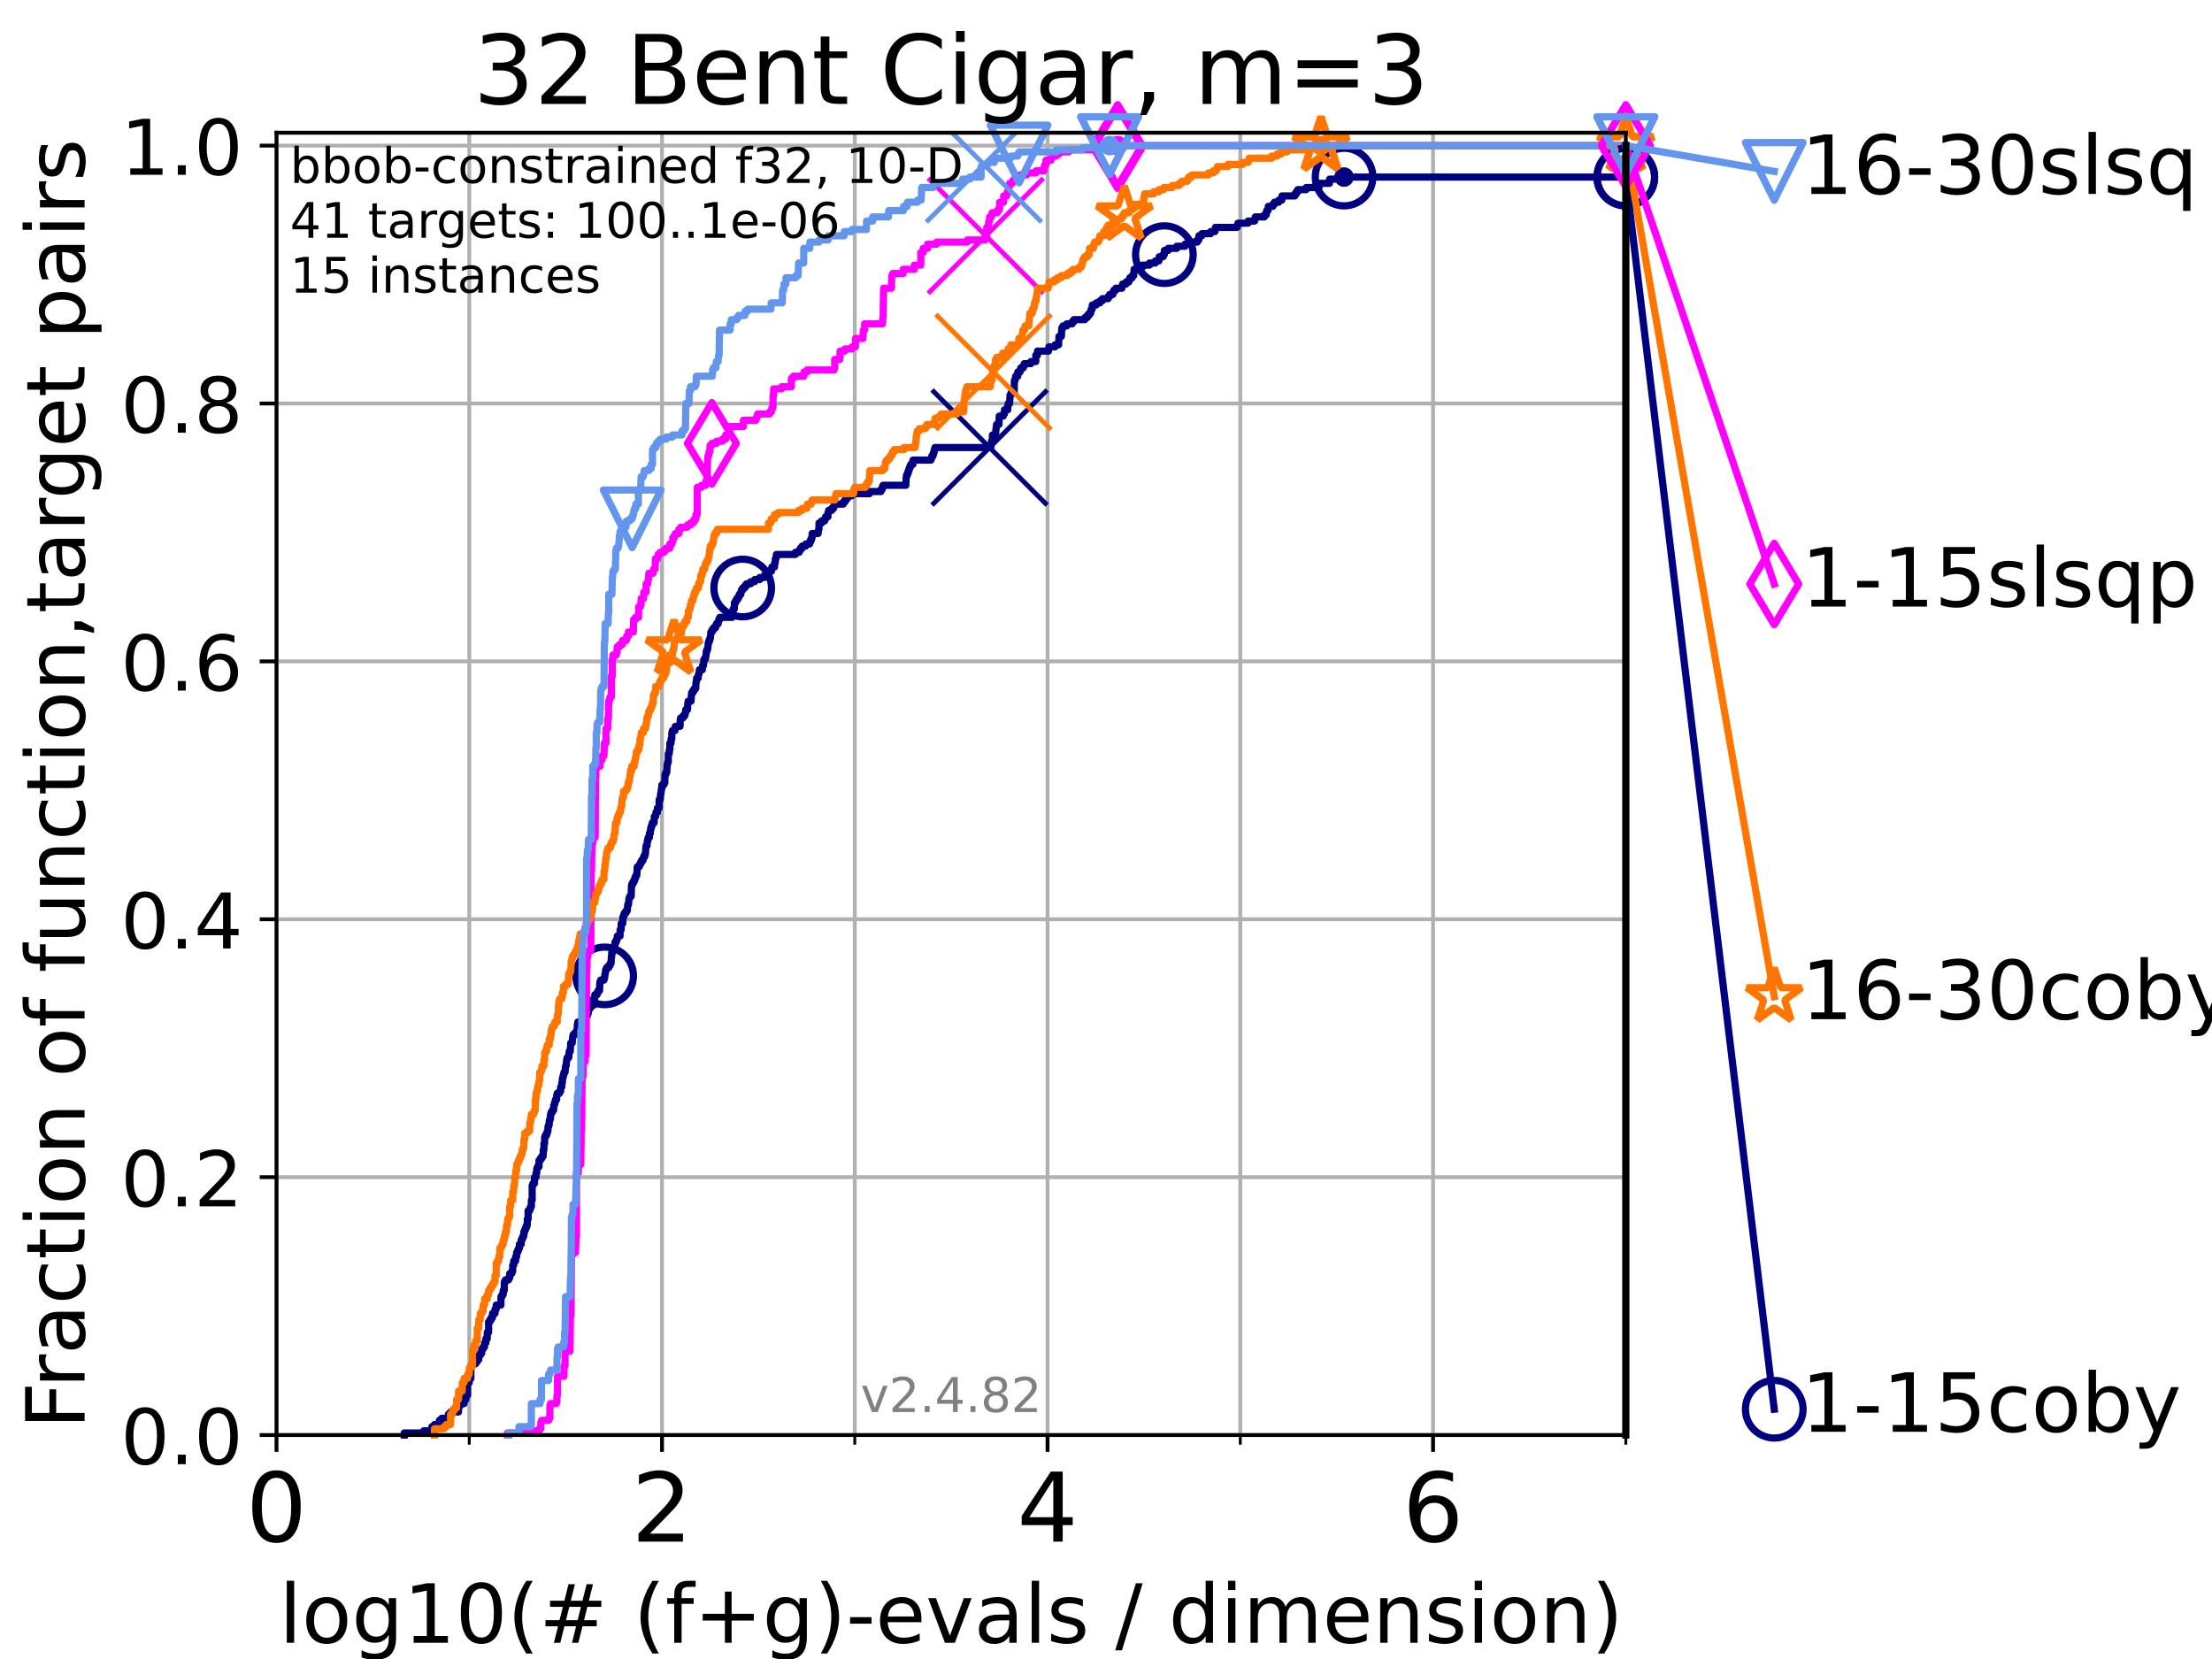<?xml version="1.0" encoding="utf-8" standalone="no"?>
<!DOCTYPE svg PUBLIC "-//W3C//DTD SVG 1.1//EN"
  "http://www.w3.org/Graphics/SVG/1.1/DTD/svg11.dtd">
<!-- Created with matplotlib (https://matplotlib.org/) -->
<svg height="345.6pt" version="1.1" viewBox="0 0 460.8 345.6" width="460.8pt" xmlns="http://www.w3.org/2000/svg" xmlns:xlink="http://www.w3.org/1999/xlink">
 <defs>
  <style type="text/css">*{stroke-linecap:butt;stroke-linejoin:round;}</style>
 </defs>
 <g id="figure_1">
  <g id="patch_1">
   <path d="M 0 345.6 
L 460.8 345.6 
L 460.8 0 
L 0 0 
z
" style="fill:#ffffff;"/>
  </g>
  <g id="axes_1">
   <g id="patch_2">
    <path d="M 57.6 298.944 
L 338.688 298.944 
L 338.688 27.648 
L 57.6 27.648 
z
" style="fill:#ffffff;"/>
   </g>
   <g id="matplotlib.axis_1">
    <g id="xtick_1">
     <g id="line2d_1">
      <path clip-path="url(#p44d7b85958)" d="M 57.6 298.944 
L 57.6 27.648 
" style="fill:none;stroke:#b0b0b0;stroke-linecap:square;stroke-width:0.8;"/>
     </g>
     <g id="line2d_2">
      <defs>
       <path d="M 0 0 
L 0 3.5 
" id="m529b238c84" style="stroke:#000000;stroke-width:0.8;"/>
      </defs>
      <g>
       <use style="stroke:#000000;stroke-width:0.8;" x="57.6" xlink:href="#m529b238c84" y="298.944"/>
      </g>
     </g>
     <g id="text_1">
      <!-- 0 -->
      <g transform="translate(51.237 321.141)scale(0.2 -0.2)">
       <defs>
        <path d="M 31.781 66.406 
Q 24.172 66.406 20.328 58.906 
Q 16.5 51.422 16.5 36.375 
Q 16.5 21.391 20.328 13.891 
Q 24.172 6.391 31.781 6.391 
Q 39.453 6.391 43.281 13.891 
Q 47.125 21.391 47.125 36.375 
Q 47.125 51.422 43.281 58.906 
Q 39.453 66.406 31.781 66.406 
z
M 31.781 74.219 
Q 44.047 74.219 50.516 64.516 
Q 56.984 54.828 56.984 36.375 
Q 56.984 17.969 50.516 8.266 
Q 44.047 -1.422 31.781 -1.422 
Q 19.531 -1.422 13.062 8.266 
Q 6.594 17.969 6.594 36.375 
Q 6.594 54.828 13.062 64.516 
Q 19.531 74.219 31.781 74.219 
z
" id="DejaVuSans-48"/>
       </defs>
       <use xlink:href="#DejaVuSans-48"/>
      </g>
     </g>
    </g>
    <g id="xtick_2">
     <g id="line2d_3">
      <path clip-path="url(#p44d7b85958)" d="M 137.911 298.944 
L 137.911 27.648 
" style="fill:none;stroke:#b0b0b0;stroke-linecap:square;stroke-width:0.8;"/>
     </g>
     <g id="line2d_4">
      <g>
       <use style="stroke:#000000;stroke-width:0.8;" x="137.911" xlink:href="#m529b238c84" y="298.944"/>
      </g>
     </g>
     <g id="text_2">
      <!-- 2 -->
      <g transform="translate(131.548 321.141)scale(0.2 -0.2)">
       <defs>
        <path d="M 19.188 8.297 
L 53.609 8.297 
L 53.609 0 
L 7.328 0 
L 7.328 8.297 
Q 12.938 14.109 22.625 23.891 
Q 32.328 33.688 34.812 36.531 
Q 39.547 41.844 41.422 45.531 
Q 43.312 49.219 43.312 52.781 
Q 43.312 58.594 39.234 62.25 
Q 35.156 65.922 28.609 65.922 
Q 23.969 65.922 18.812 64.312 
Q 13.672 62.703 7.812 59.422 
L 7.812 69.391 
Q 13.766 71.781 18.938 73 
Q 24.125 74.219 28.422 74.219 
Q 39.75 74.219 46.484 68.547 
Q 53.219 62.891 53.219 53.422 
Q 53.219 48.922 51.531 44.891 
Q 49.859 40.875 45.406 35.406 
Q 44.188 33.984 37.641 27.219 
Q 31.109 20.453 19.188 8.297 
z
" id="DejaVuSans-50"/>
       </defs>
       <use xlink:href="#DejaVuSans-50"/>
      </g>
     </g>
    </g>
    <g id="xtick_3">
     <g id="line2d_5">
      <path clip-path="url(#p44d7b85958)" d="M 218.222 298.944 
L 218.222 27.648 
" style="fill:none;stroke:#b0b0b0;stroke-linecap:square;stroke-width:0.8;"/>
     </g>
     <g id="line2d_6">
      <g>
       <use style="stroke:#000000;stroke-width:0.8;" x="218.222" xlink:href="#m529b238c84" y="298.944"/>
      </g>
     </g>
     <g id="text_3">
      <!-- 4 -->
      <g transform="translate(211.859 321.141)scale(0.2 -0.2)">
       <defs>
        <path d="M 37.797 64.312 
L 12.891 25.391 
L 37.797 25.391 
z
M 35.203 72.906 
L 47.609 72.906 
L 47.609 25.391 
L 58.016 25.391 
L 58.016 17.188 
L 47.609 17.188 
L 47.609 0 
L 37.797 0 
L 37.797 17.188 
L 4.891 17.188 
L 4.891 26.703 
z
" id="DejaVuSans-52"/>
       </defs>
       <use xlink:href="#DejaVuSans-52"/>
      </g>
     </g>
    </g>
    <g id="xtick_4">
     <g id="line2d_7">
      <path clip-path="url(#p44d7b85958)" d="M 298.533 298.944 
L 298.533 27.648 
" style="fill:none;stroke:#b0b0b0;stroke-linecap:square;stroke-width:0.8;"/>
     </g>
     <g id="line2d_8">
      <g>
       <use style="stroke:#000000;stroke-width:0.8;" x="298.533" xlink:href="#m529b238c84" y="298.944"/>
      </g>
     </g>
     <g id="text_4">
      <!-- 6 -->
      <g transform="translate(292.17 321.141)scale(0.2 -0.2)">
       <defs>
        <path d="M 33.016 40.375 
Q 26.375 40.375 22.484 35.828 
Q 18.609 31.297 18.609 23.391 
Q 18.609 15.531 22.484 10.953 
Q 26.375 6.391 33.016 6.391 
Q 39.656 6.391 43.531 10.953 
Q 47.406 15.531 47.406 23.391 
Q 47.406 31.297 43.531 35.828 
Q 39.656 40.375 33.016 40.375 
z
M 52.594 71.297 
L 52.594 62.312 
Q 48.875 64.062 45.094 64.984 
Q 41.312 65.922 37.594 65.922 
Q 27.828 65.922 22.672 59.328 
Q 17.531 52.734 16.797 39.406 
Q 19.672 43.656 24.016 45.922 
Q 28.375 48.188 33.594 48.188 
Q 44.578 48.188 50.953 41.516 
Q 57.328 34.859 57.328 23.391 
Q 57.328 12.156 50.688 5.359 
Q 44.047 -1.422 33.016 -1.422 
Q 20.359 -1.422 13.672 8.266 
Q 6.984 17.969 6.984 36.375 
Q 6.984 53.656 15.188 63.938 
Q 23.391 74.219 37.203 74.219 
Q 40.922 74.219 44.703 73.484 
Q 48.484 72.75 52.594 71.297 
z
" id="DejaVuSans-54"/>
       </defs>
       <use xlink:href="#DejaVuSans-54"/>
      </g>
     </g>
    </g>
    <g id="xtick_5">
     <g id="line2d_9">
      <path clip-path="url(#p44d7b85958)" d="M 97.755 298.944 
L 97.755 27.648 
" style="fill:none;stroke:#b0b0b0;stroke-linecap:square;stroke-width:0.8;"/>
     </g>
     <g id="line2d_10">
      <defs>
       <path d="M 0 0 
L 0 2 
" id="ma8e2da1e42" style="stroke:#000000;stroke-width:0.6;"/>
      </defs>
      <g>
       <use style="stroke:#000000;stroke-width:0.6;" x="97.755" xlink:href="#ma8e2da1e42" y="298.944"/>
      </g>
     </g>
    </g>
    <g id="xtick_6">
     <g id="line2d_11">
      <path clip-path="url(#p44d7b85958)" d="M 178.066 298.944 
L 178.066 27.648 
" style="fill:none;stroke:#b0b0b0;stroke-linecap:square;stroke-width:0.8;"/>
     </g>
     <g id="line2d_12">
      <g>
       <use style="stroke:#000000;stroke-width:0.6;" x="178.066" xlink:href="#ma8e2da1e42" y="298.944"/>
      </g>
     </g>
    </g>
    <g id="xtick_7">
     <g id="line2d_13">
      <path clip-path="url(#p44d7b85958)" d="M 258.377 298.944 
L 258.377 27.648 
" style="fill:none;stroke:#b0b0b0;stroke-linecap:square;stroke-width:0.8;"/>
     </g>
     <g id="line2d_14">
      <g>
       <use style="stroke:#000000;stroke-width:0.6;" x="258.377" xlink:href="#ma8e2da1e42" y="298.944"/>
      </g>
     </g>
    </g>
    <g id="xtick_8">
     <g id="line2d_15">
      <path clip-path="url(#p44d7b85958)" d="M 338.688 298.944 
L 338.688 27.648 
" style="fill:none;stroke:#b0b0b0;stroke-linecap:square;stroke-width:0.8;"/>
     </g>
     <g id="line2d_16">
      <g>
       <use style="stroke:#000000;stroke-width:0.6;" x="338.688" xlink:href="#ma8e2da1e42" y="298.944"/>
      </g>
     </g>
    </g>
    <g id="text_5">
     <!-- log10(# (f+g)-evals / dimension) -->
     <g transform="translate(58.145 342.218)scale(0.17 -0.17)">
      <defs>
       <path d="M 9.422 75.984 
L 18.406 75.984 
L 18.406 0 
L 9.422 0 
z
" id="DejaVuSans-108"/>
       <path d="M 30.609 48.391 
Q 23.391 48.391 19.188 42.75 
Q 14.984 37.109 14.984 27.297 
Q 14.984 17.484 19.156 11.844 
Q 23.344 6.203 30.609 6.203 
Q 37.797 6.203 41.984 11.859 
Q 46.188 17.531 46.188 27.297 
Q 46.188 37.016 41.984 42.703 
Q 37.797 48.391 30.609 48.391 
z
M 30.609 56 
Q 42.328 56 49.016 48.375 
Q 55.719 40.766 55.719 27.297 
Q 55.719 13.875 49.016 6.219 
Q 42.328 -1.422 30.609 -1.422 
Q 18.844 -1.422 12.172 6.219 
Q 5.516 13.875 5.516 27.297 
Q 5.516 40.766 12.172 48.375 
Q 18.844 56 30.609 56 
z
" id="DejaVuSans-111"/>
       <path d="M 45.406 27.984 
Q 45.406 37.75 41.375 43.109 
Q 37.359 48.484 30.078 48.484 
Q 22.859 48.484 18.828 43.109 
Q 14.797 37.75 14.797 27.984 
Q 14.797 18.266 18.828 12.891 
Q 22.859 7.516 30.078 7.516 
Q 37.359 7.516 41.375 12.891 
Q 45.406 18.266 45.406 27.984 
z
M 54.391 6.781 
Q 54.391 -7.172 48.188 -13.984 
Q 42 -20.797 29.203 -20.797 
Q 24.469 -20.797 20.266 -20.094 
Q 16.062 -19.391 12.109 -17.922 
L 12.109 -9.188 
Q 16.062 -11.328 19.922 -12.344 
Q 23.781 -13.375 27.781 -13.375 
Q 36.625 -13.375 41.016 -8.766 
Q 45.406 -4.156 45.406 5.172 
L 45.406 9.625 
Q 42.625 4.781 38.281 2.391 
Q 33.938 0 27.875 0 
Q 17.828 0 11.672 7.656 
Q 5.516 15.328 5.516 27.984 
Q 5.516 40.672 11.672 48.328 
Q 17.828 56 27.875 56 
Q 33.938 56 38.281 53.609 
Q 42.625 51.219 45.406 46.391 
L 45.406 54.688 
L 54.391 54.688 
z
" id="DejaVuSans-103"/>
       <path d="M 12.406 8.297 
L 28.516 8.297 
L 28.516 63.922 
L 10.984 60.406 
L 10.984 69.391 
L 28.422 72.906 
L 38.281 72.906 
L 38.281 8.297 
L 54.391 8.297 
L 54.391 0 
L 12.406 0 
z
" id="DejaVuSans-49"/>
       <path d="M 31 75.875 
Q 24.469 64.656 21.281 53.656 
Q 18.109 42.672 18.109 31.391 
Q 18.109 20.125 21.312 9.062 
Q 24.516 -2 31 -13.188 
L 23.188 -13.188 
Q 15.875 -1.703 12.234 9.375 
Q 8.594 20.453 8.594 31.391 
Q 8.594 42.281 12.203 53.312 
Q 15.828 64.359 23.188 75.875 
z
" id="DejaVuSans-40"/>
       <path d="M 51.125 44 
L 36.922 44 
L 32.812 27.688 
L 47.125 27.688 
z
M 43.797 71.781 
L 38.719 51.516 
L 52.984 51.516 
L 58.109 71.781 
L 65.922 71.781 
L 60.891 51.516 
L 76.125 51.516 
L 76.125 44 
L 58.984 44 
L 54.984 27.688 
L 70.516 27.688 
L 70.516 20.219 
L 53.078 20.219 
L 48 0 
L 40.188 0 
L 45.219 20.219 
L 30.906 20.219 
L 25.875 0 
L 18.016 0 
L 23.094 20.219 
L 7.719 20.219 
L 7.719 27.688 
L 24.906 27.688 
L 29 44 
L 13.281 44 
L 13.281 51.516 
L 30.906 51.516 
L 35.891 71.781 
z
" id="DejaVuSans-35"/>
       <path id="DejaVuSans-32"/>
       <path d="M 37.109 75.984 
L 37.109 68.5 
L 28.516 68.5 
Q 23.688 68.5 21.797 66.547 
Q 19.922 64.594 19.922 59.516 
L 19.922 54.688 
L 34.719 54.688 
L 34.719 47.703 
L 19.922 47.703 
L 19.922 0 
L 10.891 0 
L 10.891 47.703 
L 2.297 47.703 
L 2.297 54.688 
L 10.891 54.688 
L 10.891 58.5 
Q 10.891 67.625 15.141 71.797 
Q 19.391 75.984 28.609 75.984 
z
" id="DejaVuSans-102"/>
       <path d="M 46 62.703 
L 46 35.5 
L 73.188 35.5 
L 73.188 27.203 
L 46 27.203 
L 46 0 
L 37.797 0 
L 37.797 27.203 
L 10.594 27.203 
L 10.594 35.5 
L 37.797 35.5 
L 37.797 62.703 
z
" id="DejaVuSans-43"/>
       <path d="M 8.016 75.875 
L 15.828 75.875 
Q 23.141 64.359 26.781 53.312 
Q 30.422 42.281 30.422 31.391 
Q 30.422 20.453 26.781 9.375 
Q 23.141 -1.703 15.828 -13.188 
L 8.016 -13.188 
Q 14.5 -2 17.703 9.062 
Q 20.906 20.125 20.906 31.391 
Q 20.906 42.672 17.703 53.656 
Q 14.5 64.656 8.016 75.875 
z
" id="DejaVuSans-41"/>
       <path d="M 4.891 31.391 
L 31.203 31.391 
L 31.203 23.391 
L 4.891 23.391 
z
" id="DejaVuSans-45"/>
       <path d="M 56.203 29.594 
L 56.203 25.203 
L 14.891 25.203 
Q 15.484 15.922 20.484 11.062 
Q 25.484 6.203 34.422 6.203 
Q 39.594 6.203 44.453 7.469 
Q 49.312 8.734 54.109 11.281 
L 54.109 2.781 
Q 49.266 0.734 44.188 -0.344 
Q 39.109 -1.422 33.891 -1.422 
Q 20.797 -1.422 13.156 6.188 
Q 5.516 13.812 5.516 26.812 
Q 5.516 40.234 12.766 48.109 
Q 20.016 56 32.328 56 
Q 43.359 56 49.781 48.891 
Q 56.203 41.797 56.203 29.594 
z
M 47.219 32.234 
Q 47.125 39.594 43.094 43.984 
Q 39.062 48.391 32.422 48.391 
Q 24.906 48.391 20.391 44.141 
Q 15.875 39.891 15.188 32.172 
z
" id="DejaVuSans-101"/>
       <path d="M 2.984 54.688 
L 12.5 54.688 
L 29.594 8.797 
L 46.688 54.688 
L 56.203 54.688 
L 35.688 0 
L 23.484 0 
z
" id="DejaVuSans-118"/>
       <path d="M 34.281 27.484 
Q 23.391 27.484 19.188 25 
Q 14.984 22.516 14.984 16.5 
Q 14.984 11.719 18.141 8.906 
Q 21.297 6.109 26.703 6.109 
Q 34.188 6.109 38.703 11.406 
Q 43.219 16.703 43.219 25.484 
L 43.219 27.484 
z
M 52.203 31.203 
L 52.203 0 
L 43.219 0 
L 43.219 8.297 
Q 40.141 3.328 35.547 0.953 
Q 30.953 -1.422 24.312 -1.422 
Q 15.922 -1.422 10.953 3.297 
Q 6 8.016 6 15.922 
Q 6 25.141 12.172 29.828 
Q 18.359 34.516 30.609 34.516 
L 43.219 34.516 
L 43.219 35.406 
Q 43.219 41.609 39.141 45 
Q 35.062 48.391 27.688 48.391 
Q 23 48.391 18.547 47.266 
Q 14.109 46.141 10.016 43.891 
L 10.016 52.203 
Q 14.938 54.109 19.578 55.047 
Q 24.219 56 28.609 56 
Q 40.484 56 46.344 49.844 
Q 52.203 43.703 52.203 31.203 
z
" id="DejaVuSans-97"/>
       <path d="M 44.281 53.078 
L 44.281 44.578 
Q 40.484 46.531 36.375 47.5 
Q 32.281 48.484 27.875 48.484 
Q 21.188 48.484 17.844 46.438 
Q 14.5 44.391 14.5 40.281 
Q 14.5 37.156 16.891 35.375 
Q 19.281 33.594 26.516 31.984 
L 29.594 31.297 
Q 39.156 29.25 43.188 25.516 
Q 47.219 21.781 47.219 15.094 
Q 47.219 7.469 41.188 3.016 
Q 35.156 -1.422 24.609 -1.422 
Q 20.219 -1.422 15.453 -0.562 
Q 10.688 0.297 5.422 2 
L 5.422 11.281 
Q 10.406 8.688 15.234 7.391 
Q 20.062 6.109 24.812 6.109 
Q 31.156 6.109 34.562 8.281 
Q 37.984 10.453 37.984 14.406 
Q 37.984 18.062 35.516 20.016 
Q 33.062 21.969 24.703 23.781 
L 21.578 24.516 
Q 13.234 26.266 9.516 29.906 
Q 5.812 33.547 5.812 39.891 
Q 5.812 47.609 11.281 51.797 
Q 16.75 56 26.812 56 
Q 31.781 56 36.172 55.266 
Q 40.578 54.547 44.281 53.078 
z
" id="DejaVuSans-115"/>
       <path d="M 25.391 72.906 
L 33.688 72.906 
L 8.297 -9.281 
L 0 -9.281 
z
" id="DejaVuSans-47"/>
       <path d="M 45.406 46.391 
L 45.406 75.984 
L 54.391 75.984 
L 54.391 0 
L 45.406 0 
L 45.406 8.203 
Q 42.578 3.328 38.25 0.953 
Q 33.938 -1.422 27.875 -1.422 
Q 17.969 -1.422 11.734 6.484 
Q 5.516 14.406 5.516 27.297 
Q 5.516 40.188 11.734 48.094 
Q 17.969 56 27.875 56 
Q 33.938 56 38.25 53.625 
Q 42.578 51.266 45.406 46.391 
z
M 14.797 27.297 
Q 14.797 17.391 18.875 11.75 
Q 22.953 6.109 30.078 6.109 
Q 37.203 6.109 41.297 11.75 
Q 45.406 17.391 45.406 27.297 
Q 45.406 37.203 41.297 42.844 
Q 37.203 48.484 30.078 48.484 
Q 22.953 48.484 18.875 42.844 
Q 14.797 37.203 14.797 27.297 
z
" id="DejaVuSans-100"/>
       <path d="M 9.422 54.688 
L 18.406 54.688 
L 18.406 0 
L 9.422 0 
z
M 9.422 75.984 
L 18.406 75.984 
L 18.406 64.594 
L 9.422 64.594 
z
" id="DejaVuSans-105"/>
       <path d="M 52 44.188 
Q 55.375 50.25 60.062 53.125 
Q 64.75 56 71.094 56 
Q 79.641 56 84.281 50.016 
Q 88.922 44.047 88.922 33.016 
L 88.922 0 
L 79.891 0 
L 79.891 32.719 
Q 79.891 40.578 77.094 44.375 
Q 74.312 48.188 68.609 48.188 
Q 61.625 48.188 57.562 43.547 
Q 53.516 38.922 53.516 30.906 
L 53.516 0 
L 44.484 0 
L 44.484 32.719 
Q 44.484 40.625 41.703 44.406 
Q 38.922 48.188 33.109 48.188 
Q 26.219 48.188 22.156 43.531 
Q 18.109 38.875 18.109 30.906 
L 18.109 0 
L 9.078 0 
L 9.078 54.688 
L 18.109 54.688 
L 18.109 46.188 
Q 21.188 51.219 25.484 53.609 
Q 29.781 56 35.688 56 
Q 41.656 56 45.828 52.969 
Q 50 49.953 52 44.188 
z
" id="DejaVuSans-109"/>
       <path d="M 54.891 33.016 
L 54.891 0 
L 45.906 0 
L 45.906 32.719 
Q 45.906 40.484 42.875 44.328 
Q 39.844 48.188 33.797 48.188 
Q 26.516 48.188 22.312 43.547 
Q 18.109 38.922 18.109 30.906 
L 18.109 0 
L 9.078 0 
L 9.078 54.688 
L 18.109 54.688 
L 18.109 46.188 
Q 21.344 51.125 25.703 53.562 
Q 30.078 56 35.797 56 
Q 45.219 56 50.047 50.172 
Q 54.891 44.344 54.891 33.016 
z
" id="DejaVuSans-110"/>
      </defs>
      <use xlink:href="#DejaVuSans-108"/>
      <use x="27.783" xlink:href="#DejaVuSans-111"/>
      <use x="88.965" xlink:href="#DejaVuSans-103"/>
      <use x="152.441" xlink:href="#DejaVuSans-49"/>
      <use x="216.064" xlink:href="#DejaVuSans-48"/>
      <use x="279.688" xlink:href="#DejaVuSans-40"/>
      <use x="318.701" xlink:href="#DejaVuSans-35"/>
      <use x="402.49" xlink:href="#DejaVuSans-32"/>
      <use x="434.277" xlink:href="#DejaVuSans-40"/>
      <use x="473.291" xlink:href="#DejaVuSans-102"/>
      <use x="508.496" xlink:href="#DejaVuSans-43"/>
      <use x="592.285" xlink:href="#DejaVuSans-103"/>
      <use x="655.762" xlink:href="#DejaVuSans-41"/>
      <use x="694.775" xlink:href="#DejaVuSans-45"/>
      <use x="730.859" xlink:href="#DejaVuSans-101"/>
      <use x="792.383" xlink:href="#DejaVuSans-118"/>
      <use x="851.562" xlink:href="#DejaVuSans-97"/>
      <use x="912.842" xlink:href="#DejaVuSans-108"/>
      <use x="940.625" xlink:href="#DejaVuSans-115"/>
      <use x="992.725" xlink:href="#DejaVuSans-32"/>
      <use x="1024.512" xlink:href="#DejaVuSans-47"/>
      <use x="1058.203" xlink:href="#DejaVuSans-32"/>
      <use x="1089.99" xlink:href="#DejaVuSans-100"/>
      <use x="1153.467" xlink:href="#DejaVuSans-105"/>
      <use x="1181.25" xlink:href="#DejaVuSans-109"/>
      <use x="1278.662" xlink:href="#DejaVuSans-101"/>
      <use x="1340.186" xlink:href="#DejaVuSans-110"/>
      <use x="1403.564" xlink:href="#DejaVuSans-115"/>
      <use x="1455.664" xlink:href="#DejaVuSans-105"/>
      <use x="1483.447" xlink:href="#DejaVuSans-111"/>
      <use x="1544.629" xlink:href="#DejaVuSans-110"/>
      <use x="1608.008" xlink:href="#DejaVuSans-41"/>
     </g>
    </g>
   </g>
   <g id="matplotlib.axis_2">
    <g id="ytick_1">
     <g id="line2d_17">
      <path clip-path="url(#p44d7b85958)" d="M 57.6 298.944 
L 338.688 298.944 
" style="fill:none;stroke:#b0b0b0;stroke-linecap:square;stroke-width:0.8;"/>
     </g>
     <g id="line2d_18">
      <defs>
       <path d="M 0 0 
L -3.5 0 
" id="m7811fae793" style="stroke:#000000;stroke-width:0.8;"/>
      </defs>
      <g>
       <use style="stroke:#000000;stroke-width:0.8;" x="57.6" xlink:href="#m7811fae793" y="298.944"/>
      </g>
     </g>
     <g id="text_6">
      <!-- 0.0 -->
      <g transform="translate(25.155 305.023)scale(0.16 -0.16)">
       <defs>
        <path d="M 10.688 12.406 
L 21 12.406 
L 21 0 
L 10.688 0 
z
" id="DejaVuSans-46"/>
       </defs>
       <use xlink:href="#DejaVuSans-48"/>
       <use x="63.623" xlink:href="#DejaVuSans-46"/>
       <use x="95.41" xlink:href="#DejaVuSans-48"/>
      </g>
     </g>
    </g>
    <g id="ytick_2">
     <g id="line2d_19">
      <path clip-path="url(#p44d7b85958)" d="M 57.6 245.222 
L 338.688 245.222 
" style="fill:none;stroke:#b0b0b0;stroke-linecap:square;stroke-width:0.8;"/>
     </g>
     <g id="line2d_20">
      <g>
       <use style="stroke:#000000;stroke-width:0.8;" x="57.6" xlink:href="#m7811fae793" y="245.222"/>
      </g>
     </g>
     <g id="text_7">
      <!-- 0.2 -->
      <g transform="translate(25.155 251.301)scale(0.16 -0.16)">
       <use xlink:href="#DejaVuSans-48"/>
       <use x="63.623" xlink:href="#DejaVuSans-46"/>
       <use x="95.41" xlink:href="#DejaVuSans-50"/>
      </g>
     </g>
    </g>
    <g id="ytick_3">
     <g id="line2d_21">
      <path clip-path="url(#p44d7b85958)" d="M 57.6 191.5 
L 338.688 191.5 
" style="fill:none;stroke:#b0b0b0;stroke-linecap:square;stroke-width:0.8;"/>
     </g>
     <g id="line2d_22">
      <g>
       <use style="stroke:#000000;stroke-width:0.8;" x="57.6" xlink:href="#m7811fae793" y="191.5"/>
      </g>
     </g>
     <g id="text_8">
      <!-- 0.4 -->
      <g transform="translate(25.155 197.579)scale(0.16 -0.16)">
       <use xlink:href="#DejaVuSans-48"/>
       <use x="63.623" xlink:href="#DejaVuSans-46"/>
       <use x="95.41" xlink:href="#DejaVuSans-52"/>
      </g>
     </g>
    </g>
    <g id="ytick_4">
     <g id="line2d_23">
      <path clip-path="url(#p44d7b85958)" d="M 57.6 137.778 
L 338.688 137.778 
" style="fill:none;stroke:#b0b0b0;stroke-linecap:square;stroke-width:0.8;"/>
     </g>
     <g id="line2d_24">
      <g>
       <use style="stroke:#000000;stroke-width:0.8;" x="57.6" xlink:href="#m7811fae793" y="137.778"/>
      </g>
     </g>
     <g id="text_9">
      <!-- 0.6 -->
      <g transform="translate(25.155 143.857)scale(0.16 -0.16)">
       <use xlink:href="#DejaVuSans-48"/>
       <use x="63.623" xlink:href="#DejaVuSans-46"/>
       <use x="95.41" xlink:href="#DejaVuSans-54"/>
      </g>
     </g>
    </g>
    <g id="ytick_5">
     <g id="line2d_25">
      <path clip-path="url(#p44d7b85958)" d="M 57.6 84.056 
L 338.688 84.056 
" style="fill:none;stroke:#b0b0b0;stroke-linecap:square;stroke-width:0.8;"/>
     </g>
     <g id="line2d_26">
      <g>
       <use style="stroke:#000000;stroke-width:0.8;" x="57.6" xlink:href="#m7811fae793" y="84.056"/>
      </g>
     </g>
     <g id="text_10">
      <!-- 0.8 -->
      <g transform="translate(25.155 90.135)scale(0.16 -0.16)">
       <defs>
        <path d="M 31.781 34.625 
Q 24.75 34.625 20.719 30.859 
Q 16.703 27.094 16.703 20.516 
Q 16.703 13.922 20.719 10.156 
Q 24.75 6.391 31.781 6.391 
Q 38.812 6.391 42.859 10.172 
Q 46.922 13.969 46.922 20.516 
Q 46.922 27.094 42.891 30.859 
Q 38.875 34.625 31.781 34.625 
z
M 21.922 38.812 
Q 15.578 40.375 12.031 44.719 
Q 8.5 49.078 8.5 55.328 
Q 8.5 64.062 14.719 69.141 
Q 20.953 74.219 31.781 74.219 
Q 42.672 74.219 48.875 69.141 
Q 55.078 64.062 55.078 55.328 
Q 55.078 49.078 51.531 44.719 
Q 48 40.375 41.703 38.812 
Q 48.828 37.156 52.797 32.312 
Q 56.781 27.484 56.781 20.516 
Q 56.781 9.906 50.312 4.234 
Q 43.844 -1.422 31.781 -1.422 
Q 19.734 -1.422 13.25 4.234 
Q 6.781 9.906 6.781 20.516 
Q 6.781 27.484 10.781 32.312 
Q 14.797 37.156 21.922 38.812 
z
M 18.312 54.391 
Q 18.312 48.734 21.844 45.562 
Q 25.391 42.391 31.781 42.391 
Q 38.141 42.391 41.719 45.562 
Q 45.312 48.734 45.312 54.391 
Q 45.312 60.062 41.719 63.234 
Q 38.141 66.406 31.781 66.406 
Q 25.391 66.406 21.844 63.234 
Q 18.312 60.062 18.312 54.391 
z
" id="DejaVuSans-56"/>
       </defs>
       <use xlink:href="#DejaVuSans-48"/>
       <use x="63.623" xlink:href="#DejaVuSans-46"/>
       <use x="95.41" xlink:href="#DejaVuSans-56"/>
      </g>
     </g>
    </g>
    <g id="ytick_6">
     <g id="line2d_27">
      <path clip-path="url(#p44d7b85958)" d="M 57.6 30.334 
L 338.688 30.334 
" style="fill:none;stroke:#b0b0b0;stroke-linecap:square;stroke-width:0.8;"/>
     </g>
     <g id="line2d_28">
      <g>
       <use style="stroke:#000000;stroke-width:0.8;" x="57.6" xlink:href="#m7811fae793" y="30.334"/>
      </g>
     </g>
     <g id="text_11">
      <!-- 1.0 -->
      <g transform="translate(25.155 36.413)scale(0.16 -0.16)">
       <use xlink:href="#DejaVuSans-49"/>
       <use x="63.623" xlink:href="#DejaVuSans-46"/>
       <use x="95.41" xlink:href="#DejaVuSans-48"/>
      </g>
     </g>
    </g>
    <g id="text_12">
     <!-- Fraction of function,target pairs -->
     <g transform="translate(17.62 297.681)rotate(-90)scale(0.17 -0.17)">
      <defs>
       <path d="M 9.812 72.906 
L 51.703 72.906 
L 51.703 64.594 
L 19.672 64.594 
L 19.672 43.109 
L 48.578 43.109 
L 48.578 34.812 
L 19.672 34.812 
L 19.672 0 
L 9.812 0 
z
" id="DejaVuSans-70"/>
       <path d="M 41.109 46.297 
Q 39.594 47.172 37.812 47.578 
Q 36.031 48 33.891 48 
Q 26.266 48 22.188 43.047 
Q 18.109 38.094 18.109 28.812 
L 18.109 0 
L 9.078 0 
L 9.078 54.688 
L 18.109 54.688 
L 18.109 46.188 
Q 20.953 51.172 25.484 53.578 
Q 30.031 56 36.531 56 
Q 37.453 56 38.578 55.875 
Q 39.703 55.766 41.062 55.516 
z
" id="DejaVuSans-114"/>
       <path d="M 48.781 52.594 
L 48.781 44.188 
Q 44.969 46.297 41.141 47.344 
Q 37.312 48.391 33.406 48.391 
Q 24.656 48.391 19.812 42.844 
Q 14.984 37.312 14.984 27.297 
Q 14.984 17.281 19.812 11.734 
Q 24.656 6.203 33.406 6.203 
Q 37.312 6.203 41.141 7.25 
Q 44.969 8.297 48.781 10.406 
L 48.781 2.094 
Q 45.016 0.344 40.984 -0.531 
Q 36.969 -1.422 32.422 -1.422 
Q 20.062 -1.422 12.781 6.344 
Q 5.516 14.109 5.516 27.297 
Q 5.516 40.672 12.859 48.328 
Q 20.219 56 33.016 56 
Q 37.156 56 41.109 55.141 
Q 45.062 54.297 48.781 52.594 
z
" id="DejaVuSans-99"/>
       <path d="M 18.312 70.219 
L 18.312 54.688 
L 36.812 54.688 
L 36.812 47.703 
L 18.312 47.703 
L 18.312 18.016 
Q 18.312 11.328 20.141 9.422 
Q 21.969 7.516 27.594 7.516 
L 36.812 7.516 
L 36.812 0 
L 27.594 0 
Q 17.188 0 13.234 3.875 
Q 9.281 7.766 9.281 18.016 
L 9.281 47.703 
L 2.688 47.703 
L 2.688 54.688 
L 9.281 54.688 
L 9.281 70.219 
z
" id="DejaVuSans-116"/>
       <path d="M 8.5 21.578 
L 8.5 54.688 
L 17.484 54.688 
L 17.484 21.922 
Q 17.484 14.156 20.5 10.266 
Q 23.531 6.391 29.594 6.391 
Q 36.859 6.391 41.078 11.031 
Q 45.312 15.672 45.312 23.688 
L 45.312 54.688 
L 54.297 54.688 
L 54.297 0 
L 45.312 0 
L 45.312 8.406 
Q 42.047 3.422 37.719 1 
Q 33.406 -1.422 27.688 -1.422 
Q 18.266 -1.422 13.375 4.438 
Q 8.5 10.297 8.5 21.578 
z
M 31.109 56 
z
" id="DejaVuSans-117"/>
       <path d="M 11.719 12.406 
L 22.016 12.406 
L 22.016 4 
L 14.016 -11.625 
L 7.719 -11.625 
L 11.719 4 
z
" id="DejaVuSans-44"/>
       <path d="M 18.109 8.203 
L 18.109 -20.797 
L 9.078 -20.797 
L 9.078 54.688 
L 18.109 54.688 
L 18.109 46.391 
Q 20.953 51.266 25.266 53.625 
Q 29.594 56 35.594 56 
Q 45.562 56 51.781 48.094 
Q 58.016 40.188 58.016 27.297 
Q 58.016 14.406 51.781 6.484 
Q 45.562 -1.422 35.594 -1.422 
Q 29.594 -1.422 25.266 0.953 
Q 20.953 3.328 18.109 8.203 
z
M 48.688 27.297 
Q 48.688 37.203 44.609 42.844 
Q 40.531 48.484 33.406 48.484 
Q 26.266 48.484 22.188 42.844 
Q 18.109 37.203 18.109 27.297 
Q 18.109 17.391 22.188 11.75 
Q 26.266 6.109 33.406 6.109 
Q 40.531 6.109 44.609 11.75 
Q 48.688 17.391 48.688 27.297 
z
" id="DejaVuSans-112"/>
      </defs>
      <use xlink:href="#DejaVuSans-70"/>
      <use x="50.27" xlink:href="#DejaVuSans-114"/>
      <use x="91.383" xlink:href="#DejaVuSans-97"/>
      <use x="152.662" xlink:href="#DejaVuSans-99"/>
      <use x="207.643" xlink:href="#DejaVuSans-116"/>
      <use x="246.852" xlink:href="#DejaVuSans-105"/>
      <use x="274.635" xlink:href="#DejaVuSans-111"/>
      <use x="335.816" xlink:href="#DejaVuSans-110"/>
      <use x="399.195" xlink:href="#DejaVuSans-32"/>
      <use x="430.982" xlink:href="#DejaVuSans-111"/>
      <use x="492.164" xlink:href="#DejaVuSans-102"/>
      <use x="527.369" xlink:href="#DejaVuSans-32"/>
      <use x="559.156" xlink:href="#DejaVuSans-102"/>
      <use x="594.361" xlink:href="#DejaVuSans-117"/>
      <use x="657.74" xlink:href="#DejaVuSans-110"/>
      <use x="721.119" xlink:href="#DejaVuSans-99"/>
      <use x="776.1" xlink:href="#DejaVuSans-116"/>
      <use x="815.309" xlink:href="#DejaVuSans-105"/>
      <use x="843.092" xlink:href="#DejaVuSans-111"/>
      <use x="904.273" xlink:href="#DejaVuSans-110"/>
      <use x="967.652" xlink:href="#DejaVuSans-44"/>
      <use x="999.439" xlink:href="#DejaVuSans-116"/>
      <use x="1038.648" xlink:href="#DejaVuSans-97"/>
      <use x="1099.928" xlink:href="#DejaVuSans-114"/>
      <use x="1139.291" xlink:href="#DejaVuSans-103"/>
      <use x="1202.768" xlink:href="#DejaVuSans-101"/>
      <use x="1264.291" xlink:href="#DejaVuSans-116"/>
      <use x="1303.5" xlink:href="#DejaVuSans-32"/>
      <use x="1335.287" xlink:href="#DejaVuSans-112"/>
      <use x="1398.764" xlink:href="#DejaVuSans-97"/>
      <use x="1460.043" xlink:href="#DejaVuSans-105"/>
      <use x="1487.826" xlink:href="#DejaVuSans-114"/>
      <use x="1528.939" xlink:href="#DejaVuSans-115"/>
     </g>
    </g>
   </g>
   <g id="line2d_29">
    <defs>
     <path d="M 0 1.5 
C 0.398 1.5 0.779 1.342 1.061 1.061 
C 1.342 0.779 1.5 0.398 1.5 0 
C 1.5 -0.398 1.342 -0.779 1.061 -1.061 
C 0.779 -1.342 0.398 -1.5 0 -1.5 
C -0.398 -1.5 -0.779 -1.342 -1.061 -1.061 
C -1.342 -0.779 -1.5 -0.398 -1.5 0 
C -1.5 0.398 -1.342 0.779 -1.061 1.061 
C -0.779 1.342 -0.398 1.5 0 1.5 
z
" id="m00c764e77f" style="stroke:#000080;"/>
    </defs>
    <g>
     <use style="fill:#000080;stroke:#000080;" x="279.994" xlink:href="#m00c764e77f" y="36.886"/>
     <use style="fill:#000080;stroke:#000080;" x="279.994" xlink:href="#m00c764e77f" y="36.886"/>
    </g>
   </g>
   <g id="line2d_30">
    <path d="M 84.213 298.944 
L 84.213 298.507 
L 88.256 298.507 
L 88.256 298.07 
L 89.973 298.07 
L 89.973 297.197 
L 90.509 297.197 
L 90.509 296.76 
L 91.535 296.76 
L 91.535 295.887 
L 92.027 295.887 
L 92.027 295.45 
L 93.422 295.45 
L 93.422 294.576 
L 93.864 294.576 
L 93.864 294.14 
L 95.526 294.14 
L 95.526 292.829 
L 95.918 292.829 
L 95.918 292.393 
L 96.676 292.393 
L 96.676 291.519 
L 97.044 291.519 
L 97.044 290.645 
L 97.403 290.645 
L 97.403 288.025 
L 97.755 288.025 
L 97.755 287.151 
L 98.101 287.151 
L 98.101 284.531 
L 98.439 284.531 
L 98.439 284.094 
L 99.098 284.094 
L 99.098 283.657 
L 99.418 283.657 
L 99.418 283.22 
L 99.732 283.22 
L 99.732 282.347 
L 100.04 282.347 
L 100.04 281.91 
L 100.344 281.91 
L 100.344 281.037 
L 100.642 281.037 
L 100.642 280.6 
L 100.935 280.6 
L 100.935 279.726 
L 101.223 279.726 
L 101.223 278.853 
L 101.507 278.853 
L 101.507 277.543 
L 101.786 277.543 
L 101.786 275.359 
L 102.06 275.359 
L 102.06 274.922 
L 102.331 274.922 
L 102.331 274.485 
L 102.597 274.485 
L 102.597 273.612 
L 103.118 273.612 
L 103.118 272.738 
L 103.372 272.738 
L 103.372 271.865 
L 104.355 271.865 
L 104.355 270.118 
L 104.592 270.118 
L 104.592 269.681 
L 104.826 269.681 
L 104.826 268.807 
L 105.057 268.807 
L 105.057 267.06 
L 105.285 267.06 
L 105.285 266.623 
L 105.952 266.623 
L 105.952 266.187 
L 106.169 266.187 
L 106.169 265.313 
L 106.594 265.313 
L 106.594 264.876 
L 106.803 264.876 
L 106.803 263.566 
L 107.009 263.566 
L 107.009 262.693 
L 107.415 262.693 
L 107.415 261.819 
L 107.614 261.819 
L 107.614 260.946 
L 107.811 260.946 
L 107.811 260.509 
L 108.006 260.509 
L 108.006 260.072 
L 108.199 260.072 
L 108.199 259.198 
L 108.578 259.198 
L 108.578 258.325 
L 108.764 258.325 
L 108.764 257.888 
L 108.949 257.888 
L 108.949 257.451 
L 109.132 257.451 
L 109.132 256.578 
L 109.312 256.578 
L 109.312 256.141 
L 109.491 256.141 
L 109.491 255.704 
L 109.668 255.704 
L 109.668 255.268 
L 109.843 255.268 
L 109.843 253.957 
L 110.017 253.957 
L 110.017 252.21 
L 110.359 252.21 
L 110.359 251.773 
L 110.527 251.773 
L 110.527 251.337 
L 110.694 251.337 
L 110.694 250.026 
L 110.86 250.026 
L 110.86 246.969 
L 111.023 246.969 
L 111.023 246.532 
L 111.346 246.532 
L 111.346 245.222 
L 111.663 245.222 
L 111.663 244.348 
L 111.82 244.348 
L 111.82 243.475 
L 111.975 243.475 
L 111.975 243.038 
L 112.281 243.038 
L 112.281 241.728 
L 112.581 241.728 
L 112.581 241.291 
L 112.877 241.291 
L 112.877 240.854 
L 113.168 240.854 
L 113.168 239.544 
L 113.311 239.544 
L 113.311 238.234 
L 113.454 238.234 
L 113.454 236.924 
L 113.595 236.924 
L 113.595 236.487 
L 113.874 236.487 
L 113.874 236.05 
L 114.012 236.05 
L 114.012 235.613 
L 114.148 235.613 
L 114.148 234.74 
L 114.284 234.74 
L 114.284 234.303 
L 114.419 234.303 
L 114.419 233.429 
L 114.552 233.429 
L 114.552 232.993 
L 114.685 232.993 
L 114.685 232.119 
L 114.817 232.119 
L 114.817 231.682 
L 115.077 231.682 
L 115.077 231.246 
L 115.333 231.246 
L 115.333 230.372 
L 115.46 230.372 
L 115.46 229.935 
L 115.586 229.935 
L 115.586 229.499 
L 115.711 229.499 
L 115.711 229.062 
L 115.959 229.062 
L 115.959 228.188 
L 116.081 228.188 
L 116.081 227.751 
L 116.562 227.751 
L 116.562 227.315 
L 116.798 227.315 
L 116.798 226.441 
L 117.03 226.441 
L 117.03 225.568 
L 117.145 225.568 
L 117.145 224.694 
L 117.26 224.694 
L 117.26 224.257 
L 117.373 224.257 
L 117.373 223.821 
L 117.486 223.821 
L 117.486 223.384 
L 117.71 223.384 
L 117.821 222.074 
L 117.931 222.074 
L 118.04 220.763 
L 118.149 220.763 
L 118.149 220.326 
L 118.471 220.326 
L 118.577 219.016 
L 118.787 219.016 
L 118.891 217.269 
L 119.199 217.269 
L 119.301 215.959 
L 119.402 215.959 
L 119.402 215.522 
L 119.801 215.522 
L 119.801 215.085 
L 120.191 215.085 
L 120.287 213.338 
L 120.382 213.338 
L 120.382 212.901 
L 121.128 212.901 
L 121.128 212.465 
L 121.31 212.465 
L 121.31 212.028 
L 121.931 212.028 
L 121.931 211.591 
L 122.362 211.591 
L 122.362 211.154 
L 122.531 211.154 
L 122.615 210.281 
L 122.782 210.281 
L 122.782 209.844 
L 123.111 209.844 
L 123.111 209.407 
L 123.673 209.407 
L 123.673 208.971 
L 123.83 208.971 
L 123.908 207.224 
L 124.369 207.224 
L 124.369 206.787 
L 124.595 206.787 
L 124.595 206.35 
L 124.892 206.35 
L 124.965 204.603 
L 125.111 204.603 
L 125.111 204.166 
L 125.823 204.166 
L 125.823 203.729 
L 125.962 203.729 
L 126.031 202.856 
L 126.1 202.856 
L 126.168 201.982 
L 126.372 201.982 
L 126.372 201.546 
L 126.839 201.546 
L 126.839 201.109 
L 127.1 201.109 
L 127.1 200.672 
L 127.294 200.672 
L 127.358 199.362 
L 127.421 199.362 
L 127.421 198.488 
L 127.611 198.488 
L 127.611 197.615 
L 127.799 197.615 
L 127.799 197.178 
L 128.108 197.178 
L 128.108 196.304 
L 128.351 196.304 
L 128.351 195.868 
L 128.531 195.868 
L 128.591 194.994 
L 129.176 194.994 
L 129.176 193.684 
L 129.405 193.684 
L 129.405 192.374 
L 129.742 192.374 
L 129.742 191.063 
L 129.909 191.063 
L 129.909 190.627 
L 130.073 190.627 
L 130.073 190.19 
L 130.398 190.19 
L 130.398 189.753 
L 130.665 189.753 
L 130.77 188.443 
L 130.927 188.443 
L 131.031 187.132 
L 131.185 187.132 
L 131.185 186.696 
L 131.49 186.696 
L 131.541 184.512 
L 131.641 184.512 
L 131.641 184.075 
L 131.889 184.075 
L 131.889 183.638 
L 132.133 183.638 
L 132.133 183.202 
L 132.279 183.202 
L 132.279 182.765 
L 132.47 182.765 
L 132.47 182.328 
L 132.66 182.328 
L 132.754 180.581 
L 133.171 180.581 
L 133.171 180.144 
L 133.398 180.144 
L 133.398 179.707 
L 133.623 179.707 
L 133.623 179.271 
L 133.932 179.271 
L 133.932 178.834 
L 134.106 178.834 
L 134.106 178.397 
L 134.322 178.397 
L 134.322 177.96 
L 134.45 177.96 
L 134.535 176.65 
L 134.577 176.65 
L 134.577 176.213 
L 134.787 176.213 
L 134.829 175.34 
L 134.912 175.34 
L 134.912 174.903 
L 135.036 174.903 
L 135.036 174.466 
L 135.281 174.466 
L 135.281 173.593 
L 135.482 173.593 
L 135.522 172.719 
L 135.602 172.719 
L 135.602 172.282 
L 135.761 172.282 
L 135.761 171.846 
L 135.879 171.846 
L 135.879 171.409 
L 136.266 171.409 
L 136.304 170.099 
L 136.57 170.099 
L 136.645 169.225 
L 136.943 169.225 
L 136.943 168.352 
L 137.308 168.352 
L 137.308 166.604 
L 137.523 166.604 
L 137.63 165.294 
L 137.7 165.294 
L 137.771 164.421 
L 137.841 164.421 
L 137.876 163.547 
L 138.256 163.547 
L 138.256 163.11 
L 138.494 163.11 
L 138.528 161.363 
L 138.695 161.363 
L 138.695 160.927 
L 138.894 160.927 
L 138.993 159.179 
L 139.091 159.179 
L 139.091 158.743 
L 139.221 158.743 
L 139.221 156.996 
L 139.414 156.996 
L 139.446 156.122 
L 139.541 156.122 
L 139.541 154.812 
L 139.794 154.812 
L 139.794 153.938 
L 139.949 153.938 
L 139.949 152.628 
L 140.073 152.628 
L 140.073 152.191 
L 140.619 152.191 
L 140.679 151.318 
L 141.662 151.318 
L 141.69 150.007 
L 141.774 150.007 
L 141.774 149.571 
L 142.27 149.571 
L 142.27 149.134 
L 142.647 149.134 
L 142.647 148.697 
L 142.779 148.697 
L 142.858 147.824 
L 143.222 147.824 
L 143.273 146.513 
L 143.35 146.513 
L 143.35 146.077 
L 143.952 146.077 
L 144.026 144.766 
L 144.075 144.766 
L 144.075 144.33 
L 144.318 144.33 
L 144.318 143.893 
L 144.606 143.893 
L 144.606 143.456 
L 144.935 143.456 
L 144.982 142.146 
L 145.051 142.146 
L 145.121 141.272 
L 145.441 141.272 
L 145.509 140.399 
L 145.621 140.399 
L 145.688 139.525 
L 146.302 139.525 
L 146.346 138.652 
L 146.538 138.652 
L 146.644 137.341 
L 146.917 137.341 
L 146.917 136.905 
L 147.041 136.905 
L 147.144 135.594 
L 147.328 135.594 
L 147.328 135.157 
L 147.45 135.157 
L 147.55 133.847 
L 147.69 133.847 
L 147.69 133.41 
L 147.868 133.41 
L 147.868 132.974 
L 147.986 132.974 
L 148.084 131.663 
L 148.335 131.663 
L 148.335 131.227 
L 148.62 131.227 
L 148.62 130.79 
L 149.049 130.79 
L 149.049 130.353 
L 149.251 130.353 
L 149.251 129.916 
L 149.611 129.916 
L 149.718 129.043 
L 149.946 129.043 
L 149.946 128.606 
L 152.519 128.606 
L 152.625 127.732 
L 152.715 127.732 
L 152.715 126.859 
L 152.966 126.859 
L 152.996 125.549 
L 153.244 125.549 
L 153.244 125.112 
L 153.488 125.112 
L 153.488 124.675 
L 153.827 124.675 
L 153.827 124.238 
L 154.008 124.238 
L 154.008 123.802 
L 154.338 123.802 
L 154.433 122.928 
L 154.715 122.928 
L 154.715 122.491 
L 155.148 122.491 
L 155.148 122.055 
L 155.495 122.055 
L 155.495 121.618 
L 156.376 121.618 
L 156.376 121.181 
L 157.203 121.181 
L 157.203 120.744 
L 158.255 120.744 
L 158.255 120.307 
L 159.237 120.307 
L 159.237 119.871 
L 159.593 119.871 
L 159.593 119.434 
L 160.001 119.434 
L 160.001 118.997 
L 160.704 118.997 
L 160.788 118.124 
L 161.352 118.124 
L 161.37 117.25 
L 161.497 117.25 
L 161.524 116.377 
L 161.668 116.377 
L 161.739 115.503 
L 165.686 115.503 
L 165.686 115.066 
L 166.477 115.066 
L 166.477 114.63 
L 166.746 114.63 
L 166.746 114.193 
L 167.116 114.193 
L 167.116 113.756 
L 167.852 113.756 
L 167.852 113.319 
L 168.654 113.319 
L 168.654 112.883 
L 168.844 112.883 
L 168.844 112.446 
L 169.05 112.446 
L 169.05 112.009 
L 169.178 112.009 
L 169.178 111.135 
L 170.43 111.135 
L 170.538 110.262 
L 170.602 110.262 
L 170.618 108.952 
L 171.16 108.952 
L 171.16 108.515 
L 171.791 108.515 
L 171.791 108.078 
L 171.98 108.078 
L 171.98 107.641 
L 172.487 107.641 
L 172.487 106.768 
L 172.611 106.768 
L 172.611 106.331 
L 173.262 106.331 
L 173.262 105.894 
L 173.653 105.894 
L 173.653 105.458 
L 173.831 105.458 
L 173.831 105.021 
L 175.662 105.021 
L 175.662 104.584 
L 176.003 104.584 
L 176.003 104.147 
L 176.31 104.147 
L 176.31 103.71 
L 176.646 103.71 
L 176.646 103.274 
L 177.463 103.274 
L 177.463 102.837 
L 181.119 102.837 
L 181.119 102.4 
L 183.522 102.4 
L 183.522 101.963 
L 183.768 101.963 
L 183.768 101.527 
L 183.938 101.527 
L 183.938 101.09 
L 188.699 101.09 
L 188.782 99.343 
L 188.867 99.343 
L 188.867 98.906 
L 189.061 98.906 
L 189.061 98.469 
L 189.213 98.469 
L 189.213 98.033 
L 189.365 98.033 
L 189.365 97.596 
L 189.527 97.596 
L 189.527 97.159 
L 189.721 97.159 
L 189.721 96.722 
L 190.187 96.722 
L 190.187 95.849 
L 193.935 95.849 
L 193.935 95.412 
L 194.117 95.412 
L 194.117 94.975 
L 194.358 94.975 
L 194.358 94.538 
L 194.508 94.538 
L 194.508 94.102 
L 194.634 94.102 
L 194.634 93.665 
L 194.767 93.665 
L 194.767 93.228 
L 206.422 93.228 
L 206.485 92.355 
L 206.538 92.355 
L 206.538 91.918 
L 206.707 91.918 
L 206.746 90.608 
L 207.399 90.608 
L 207.473 89.297 
L 207.53 89.297 
L 207.599 88.424 
L 208.097 88.424 
L 208.156 86.677 
L 209.001 86.677 
L 209.001 86.24 
L 209.229 86.24 
L 209.252 85.366 
L 209.925 85.366 
L 209.932 84.493 
L 210.038 84.493 
L 210.038 84.056 
L 210.318 84.056 
L 210.416 82.309 
L 210.596 82.309 
L 210.596 81.872 
L 211.277 81.872 
L 211.31 79.252 
L 211.473 79.252 
L 211.563 78.378 
L 212.023 78.378 
L 212.023 77.505 
L 212.486 77.505 
L 212.486 77.068 
L 212.647 77.068 
L 212.647 76.631 
L 213.18 76.631 
L 213.18 76.194 
L 213.372 76.194 
L 213.372 75.758 
L 214.733 75.758 
L 214.733 75.321 
L 215.771 75.321 
L 215.776 74.011 
L 216.117 74.011 
L 216.122 73.137 
L 218.419 73.137 
L 218.498 72.263 
L 219.775 72.263 
L 219.775 71.827 
L 220.527 71.827 
L 220.603 70.08 
L 221.103 70.08 
L 221.187 68.333 
L 221.434 68.333 
L 221.434 67.896 
L 222.239 67.896 
L 222.239 67.459 
L 223.351 67.459 
L 223.351 67.022 
L 223.708 67.022 
L 223.708 66.586 
L 225.994 66.586 
L 225.994 66.149 
L 226.493 66.149 
L 226.493 65.712 
L 226.865 65.712 
L 226.865 65.275 
L 227.202 65.275 
L 227.312 64.402 
L 227.524 64.402 
L 227.541 63.528 
L 228.361 63.528 
L 228.361 63.091 
L 229.139 63.091 
L 229.139 62.655 
L 229.651 62.655 
L 229.651 62.218 
L 230.854 62.218 
L 230.854 61.781 
L 231.148 61.781 
L 231.148 61.344 
L 231.826 61.344 
L 231.826 60.908 
L 232.011 60.908 
L 232.011 60.471 
L 232.441 60.471 
L 232.441 60.034 
L 233.721 60.034 
L 233.721 59.597 
L 233.864 59.597 
L 233.864 59.161 
L 234.604 59.161 
L 234.604 58.724 
L 235.171 58.724 
L 235.171 58.287 
L 235.38 58.287 
L 235.38 57.85 
L 235.856 57.85 
L 235.856 57.413 
L 236.179 57.413 
L 236.251 56.103 
L 237.602 56.103 
L 237.602 55.666 
L 237.992 55.666 
L 237.992 55.23 
L 239.449 55.23 
L 239.449 54.793 
L 240.679 54.793 
L 240.679 54.356 
L 241.427 54.356 
L 241.481 53.483 
L 242.298 53.483 
L 242.298 53.046 
L 242.559 53.046 
L 242.559 52.172 
L 243.349 52.172 
L 243.349 51.736 
L 245.134 51.736 
L 245.134 51.299 
L 246.851 51.299 
L 246.851 50.862 
L 248.088 50.862 
L 248.088 50.425 
L 249.426 50.425 
L 249.426 49.988 
L 249.743 49.988 
L 249.75 49.115 
L 250.369 49.115 
L 250.369 48.678 
L 252.192 48.678 
L 252.192 48.241 
L 253.094 48.241 
L 253.191 47.368 
L 257.71 47.368 
L 257.71 46.931 
L 257.888 46.931 
L 257.888 46.494 
L 259.998 46.494 
L 259.998 46.058 
L 261.357 46.058 
L 261.357 45.621 
L 261.495 45.621 
L 261.495 45.184 
L 263.391 45.184 
L 263.391 44.747 
L 263.79 44.747 
L 263.876 43.874 
L 264.135 43.874 
L 264.203 43 
L 265.143 43 
L 265.143 42.563 
L 265.481 42.563 
L 265.481 42.127 
L 266.384 42.127 
L 266.384 41.69 
L 267.028 41.69 
L 267.055 40.816 
L 269.76 40.816 
L 269.76 40.38 
L 270.046 40.38 
L 270.046 39.943 
L 270.352 39.943 
L 270.352 39.506 
L 272.089 39.506 
L 272.089 39.069 
L 274.775 39.069 
L 274.78 38.196 
L 276.938 38.196 
L 276.977 37.322 
L 279.994 37.322 
L 279.994 36.886 
L 338.688 36.886 
L 338.688 36.886 
" style="fill:none;stroke:#000080;stroke-linecap:square;stroke-width:1.5;"/>
   </g>
   <g id="line2d_31">
    <defs>
     <path d="M 0 6 
C 1.591 6 3.117 5.368 4.243 4.243 
C 5.368 3.117 6 1.591 6 0 
C 6 -1.591 5.368 -3.117 4.243 -4.243 
C 3.117 -5.368 1.591 -6 0 -6 
C -1.591 -6 -3.117 -5.368 -4.243 -4.243 
C -5.368 -3.117 -6 -1.591 -6 0 
C -6 1.591 -5.368 3.117 -4.243 4.243 
C -3.117 5.368 -1.591 6 0 6 
z
" id="m9517e24fd0" style="stroke:#000080;stroke-width:1.5;"/>
    </defs>
    <g>
     <use style="fill-opacity:0;stroke:#000080;stroke-width:1.5;" x="125.962" xlink:href="#m9517e24fd0" y="203.293"/>
     <use style="fill-opacity:0;stroke:#000080;stroke-width:1.5;" x="154.715" xlink:href="#m9517e24fd0" y="122.491"/>
     <use style="fill-opacity:0;stroke:#000080;stroke-width:1.5;" x="242.559" xlink:href="#m9517e24fd0" y="53.046"/>
     <use style="fill-opacity:0;stroke:#000080;stroke-width:1.5;" x="279.994" xlink:href="#m9517e24fd0" y="36.886"/>
     <use style="fill-opacity:0;stroke:#000080;stroke-width:1.5;" x="338.688" xlink:href="#m9517e24fd0" y="36.886"/>
    </g>
   </g>
   <g id="line2d_32">
    <path style="fill:none;stroke:#000080;stroke-linecap:square;stroke-width:1.5;"/>
    <g/>
   </g>
   <g id="line2d_33">
    <path clip-path="url(#p44d7b85958)" d="M 206.151 93.228 
" style="fill:none;stroke:#000080;stroke-linecap:square;stroke-width:1.5;"/>
    <defs>
     <path d="M -12 12 
L 12 -12 
M -12 -12 
L 12 12 
" id="mbb0249fb65" style="stroke:#000080;"/>
    </defs>
    <g clip-path="url(#p44d7b85958)">
     <use style="fill:#000080;stroke:#000080;" x="206.151" xlink:href="#mbb0249fb65" y="93.228"/>
    </g>
   </g>
   <g id="line2d_34">
    <defs>
     <path d="M 0 1.5 
C 0.398 1.5 0.779 1.342 1.061 1.061 
C 1.342 0.779 1.5 0.398 1.5 0 
C 1.5 -0.398 1.342 -0.779 1.061 -1.061 
C 0.779 -1.342 0.398 -1.5 0 -1.5 
C -0.398 -1.5 -0.779 -1.342 -1.061 -1.061 
C -1.342 -0.779 -1.5 -0.398 -1.5 0 
C -1.5 0.398 -1.342 0.779 -1.061 1.061 
C -0.779 1.342 -0.398 1.5 0 1.5 
z
" id="m9e243847ac" style="stroke:#ff00ff;"/>
    </defs>
    <g>
     <use style="fill:#ff00ff;stroke:#ff00ff;" x="232.836" xlink:href="#m9e243847ac" y="30.334"/>
     <use style="fill:#ff00ff;stroke:#ff00ff;" x="232.836" xlink:href="#m9e243847ac" y="30.334"/>
    </g>
   </g>
   <g id="line2d_35">
    <path d="M 105.733 298.944 
L 105.733 298.507 
L 110.527 298.507 
L 110.527 298.07 
L 112.356 298.07 
L 112.356 297.634 
L 112.656 297.634 
L 112.656 296.323 
L 112.804 296.323 
L 112.804 295.887 
L 114.284 295.887 
L 114.284 295.45 
L 114.552 295.45 
L 114.552 292.829 
L 114.685 292.829 
L 114.685 292.393 
L 115.897 292.393 
L 115.897 291.956 
L 116.02 291.956 
L 116.02 290.645 
L 116.142 290.645 
L 116.142 286.715 
L 117.486 286.715 
L 117.486 284.531 
L 117.71 284.531 
L 117.71 281.473 
L 118.734 281.473 
L 118.839 274.048 
L 118.943 274.048 
L 119.046 261.382 
L 119.352 261.382 
L 119.352 260.946 
L 119.899 260.946 
L 119.997 257.451 
L 120.094 257.451 
L 120.094 244.348 
L 120.477 244.348 
L 120.477 242.601 
L 120.991 242.601 
L 121.083 235.176 
L 121.174 235.176 
L 121.265 224.257 
L 121.445 224.257 
L 121.535 221.2 
L 121.888 221.2 
L 121.888 219.89 
L 122.105 219.89 
L 122.191 201.546 
L 122.277 201.546 
L 122.277 199.362 
L 122.447 199.362 
L 122.531 198.052 
L 123.071 198.052 
L 123.152 181.454 
L 123.233 181.454 
L 123.314 175.777 
L 123.474 175.777 
L 123.554 174.466 
L 123.985 174.466 
L 124.063 161.8 
L 124.14 161.8 
L 124.14 159.616 
L 125.002 159.616 
L 125.002 158.306 
L 125.435 158.306 
L 125.435 157.432 
L 125.823 157.432 
L 125.892 154.812 
L 126.236 154.812 
L 126.236 151.755 
L 126.607 151.755 
L 126.607 149.571 
L 126.74 149.571 
L 126.806 146.077 
L 126.937 146.077 
L 126.937 145.64 
L 127.068 145.64 
L 127.068 145.203 
L 127.358 145.203 
L 127.358 140.835 
L 127.548 140.835 
L 127.548 137.341 
L 127.674 137.341 
L 127.674 136.468 
L 128.381 136.468 
L 128.381 136.031 
L 128.501 136.031 
L 128.591 134.721 
L 129.06 134.721 
L 129.06 134.284 
L 129.63 134.284 
L 129.658 133.41 
L 130.505 133.41 
L 130.532 132.537 
L 130.901 132.537 
L 130.901 131.663 
L 131.938 131.663 
L 131.987 129.043 
L 132.399 129.043 
L 132.399 128.606 
L 133.033 128.606 
L 133.033 126.422 
L 133.421 126.422 
L 133.421 125.985 
L 133.555 125.985 
L 133.555 124.675 
L 134.063 124.675 
L 134.106 123.365 
L 134.598 123.365 
L 134.598 121.618 
L 134.932 121.618 
L 135.036 120.744 
L 135.077 120.744 
L 135.159 119.434 
L 136.035 119.434 
L 136.035 118.997 
L 136.151 118.997 
L 136.151 118.56 
L 136.476 118.56 
L 136.551 116.377 
L 136.98 116.377 
L 137.09 115.503 
L 137.505 115.503 
L 137.505 115.066 
L 138.307 115.066 
L 138.307 114.63 
L 138.728 114.63 
L 138.728 114.193 
L 139.541 114.193 
L 139.541 113.319 
L 139.996 113.319 
L 139.996 112.883 
L 140.15 112.883 
L 140.15 112.009 
L 140.469 112.009 
L 140.469 111.572 
L 140.694 111.572 
L 140.694 111.135 
L 141.422 111.135 
L 141.422 110.262 
L 141.83 110.262 
L 141.83 109.825 
L 143.17 109.825 
L 143.17 109.388 
L 143.804 109.388 
L 143.804 108.952 
L 144.415 108.952 
L 144.415 108.515 
L 144.689 108.515 
L 144.689 108.078 
L 144.982 108.078 
L 144.982 107.205 
L 145.247 107.205 
L 145.247 101.527 
L 146.107 101.527 
L 146.107 101.09 
L 147.041 101.09 
L 147.082 100.216 
L 147.277 100.216 
L 147.369 96.285 
L 147.389 96.285 
L 147.47 94.975 
L 147.62 94.975 
L 147.69 94.102 
L 147.898 94.102 
L 147.927 92.791 
L 148.297 92.791 
L 148.297 92.355 
L 149.269 92.355 
L 149.269 91.918 
L 150.489 91.918 
L 150.489 91.481 
L 151.171 91.481 
L 151.171 90.608 
L 151.952 90.608 
L 151.952 88.86 
L 154.86 88.86 
L 154.86 87.55 
L 157.478 87.55 
L 157.478 87.113 
L 157.687 87.113 
L 157.687 86.677 
L 157.815 86.677 
L 157.815 86.24 
L 160.332 86.24 
L 160.332 85.803 
L 160.689 85.803 
L 160.689 85.366 
L 160.807 85.366 
L 160.807 84.93 
L 161.022 84.93 
L 161.049 82.309 
L 161.16 82.309 
L 161.169 80.999 
L 162.838 80.999 
L 162.838 80.562 
L 164.858 80.562 
L 164.858 78.815 
L 165.277 78.815 
L 165.277 78.378 
L 167.472 78.378 
L 167.472 77.505 
L 168.137 77.505 
L 168.137 77.068 
L 173.765 77.068 
L 173.765 76.631 
L 173.88 76.631 
L 173.885 74.884 
L 174.951 74.884 
L 174.999 73.137 
L 176.012 73.137 
L 176.012 72.7 
L 177.45 72.7 
L 177.45 72.263 
L 178.191 72.263 
L 178.228 70.516 
L 179.762 70.516 
L 179.844 68.769 
L 180.114 68.769 
L 180.114 67.459 
L 183.84 67.459 
L 183.91 66.149 
L 183.968 66.149 
L 184.064 60.471 
L 184.087 60.471 
L 184.087 60.034 
L 185.698 60.034 
L 185.765 57.413 
L 185.983 57.413 
L 185.983 56.977 
L 188.154 56.977 
L 188.154 56.103 
L 190.476 56.103 
L 190.476 55.23 
L 191.822 55.23 
L 191.824 52.609 
L 192.319 52.609 
L 192.319 51.736 
L 193.256 51.736 
L 193.256 50.862 
L 195.13 50.862 
L 195.13 50.425 
L 201.514 50.425 
L 201.514 49.988 
L 205.225 49.988 
L 205.225 49.115 
L 205.505 49.115 
L 205.555 47.368 
L 205.904 47.368 
L 205.97 46.058 
L 206.155 46.058 
L 206.155 45.184 
L 206.54 45.184 
L 206.54 44.747 
L 206.68 44.747 
L 206.68 44.311 
L 207.75 44.311 
L 207.75 43.874 
L 208.09 43.874 
L 208.09 43.437 
L 208.231 43.437 
L 208.231 42.127 
L 209.041 42.127 
L 209.082 40.816 
L 209.717 40.816 
L 209.717 40.38 
L 209.865 40.38 
L 209.865 39.943 
L 210.145 39.943 
L 210.216 38.633 
L 210.321 38.633 
L 210.321 38.196 
L 210.884 38.196 
L 210.884 37.759 
L 211.227 37.759 
L 211.227 37.322 
L 212.117 37.322 
L 212.117 36.886 
L 212.424 36.886 
L 212.424 36.449 
L 213.876 36.449 
L 213.876 36.012 
L 215.827 36.012 
L 215.827 35.575 
L 217.524 35.575 
L 217.525 34.702 
L 217.678 34.702 
L 217.678 34.265 
L 217.879 34.265 
L 217.9 33.391 
L 218.939 33.391 
L 218.939 32.955 
L 219.142 32.955 
L 219.142 32.518 
L 219.998 32.518 
L 219.998 32.081 
L 220.681 32.081 
L 220.681 31.644 
L 222.654 31.644 
L 222.654 31.208 
L 228.404 31.208 
L 228.404 30.771 
L 232.836 30.771 
L 232.836 30.334 
L 338.688 30.334 
L 338.688 30.334 
" style="fill:none;stroke:#ff00ff;stroke-linecap:square;stroke-width:1.5;"/>
   </g>
   <g id="line2d_36">
    <defs>
     <path d="M -0 8.485 
L 5.091 0 
L 0 -8.485 
L -5.091 -0 
z
" id="mdd60ac29d5" style="stroke:#ff00ff;stroke-linejoin:miter;stroke-width:1.5;"/>
    </defs>
    <g>
     <use style="fill-opacity:0;stroke:#ff00ff;stroke-linejoin:miter;stroke-width:1.5;" x="148.297" xlink:href="#mdd60ac29d5" y="92.355"/>
     <use style="fill-opacity:0;stroke:#ff00ff;stroke-linejoin:miter;stroke-width:1.5;" x="232.836" xlink:href="#mdd60ac29d5" y="30.771"/>
     <use style="fill-opacity:0;stroke:#ff00ff;stroke-linejoin:miter;stroke-width:1.5;" x="232.836" xlink:href="#mdd60ac29d5" y="30.334"/>
     <use style="fill-opacity:0;stroke:#ff00ff;stroke-linejoin:miter;stroke-width:1.5;" x="232.836" xlink:href="#mdd60ac29d5" y="30.334"/>
     <use style="fill-opacity:0;stroke:#ff00ff;stroke-linejoin:miter;stroke-width:1.5;" x="338.688" xlink:href="#mdd60ac29d5" y="30.334"/>
    </g>
   </g>
   <g id="line2d_37">
    <path style="fill:none;stroke:#ff00ff;stroke-linecap:square;stroke-width:1.5;"/>
    <g/>
   </g>
   <g id="line2d_38">
    <path clip-path="url(#p44d7b85958)" d="M 205.357 49.115 
" style="fill:none;stroke:#ff00ff;stroke-linecap:square;stroke-width:1.5;"/>
    <defs>
     <path d="M -12 12 
L 12 -12 
M -12 -12 
L 12 12 
" id="m6bee1458fc" style="stroke:#ff00ff;"/>
    </defs>
    <g clip-path="url(#p44d7b85958)">
     <use style="fill:#ff00ff;stroke:#ff00ff;" x="205.357" xlink:href="#m6bee1458fc" y="49.115"/>
    </g>
   </g>
   <g id="line2d_39">
    <defs>
     <path d="M 0 1.5 
C 0.398 1.5 0.779 1.342 1.061 1.061 
C 1.342 0.779 1.5 0.398 1.5 0 
C 1.5 -0.398 1.342 -0.779 1.061 -1.061 
C 0.779 -1.342 0.398 -1.5 0 -1.5 
C -0.398 -1.5 -0.779 -1.342 -1.061 -1.061 
C -1.342 -0.779 -1.5 -0.398 -1.5 0 
C -1.5 0.398 -1.342 0.779 -1.061 1.061 
C -0.779 1.342 -0.398 1.5 0 1.5 
z
" id="mcb4270703d" style="stroke:#ff7500;"/>
    </defs>
    <g>
     <use style="fill:#ff7500;stroke:#ff7500;" x="275.178" xlink:href="#mcb4270703d" y="30.334"/>
     <use style="fill:#ff7500;stroke:#ff7500;" x="275.178" xlink:href="#mcb4270703d" y="30.334"/>
    </g>
   </g>
   <g id="line2d_40">
    <path d="M 90.509 298.944 
L 90.509 297.634 
L 92.504 297.634 
L 92.504 297.197 
L 92.969 297.197 
L 92.969 296.76 
L 93.864 296.76 
L 93.864 294.576 
L 94.295 294.576 
L 94.295 293.703 
L 94.715 293.703 
L 94.715 293.266 
L 95.125 293.266 
L 95.125 291.519 
L 95.526 291.519 
L 95.526 289.772 
L 96.301 289.772 
L 96.301 288.025 
L 96.676 288.025 
L 96.676 287.151 
L 97.403 287.151 
L 97.403 286.278 
L 97.755 286.278 
L 97.755 284.968 
L 98.101 284.968 
L 98.101 284.531 
L 98.439 284.531 
L 98.439 281.037 
L 98.772 281.037 
L 98.772 280.163 
L 99.098 280.163 
L 99.098 279.29 
L 99.418 279.29 
L 99.418 276.669 
L 99.732 276.669 
L 99.732 274.922 
L 100.04 274.922 
L 100.04 273.612 
L 100.344 273.612 
L 100.344 273.175 
L 100.642 273.175 
L 100.642 271.865 
L 100.935 271.865 
L 100.935 270.554 
L 101.507 270.554 
L 101.507 269.681 
L 101.786 269.681 
L 101.786 268.807 
L 102.06 268.807 
L 102.06 268.371 
L 102.331 268.371 
L 102.331 267.934 
L 102.597 267.934 
L 102.597 267.497 
L 102.859 267.497 
L 102.859 267.06 
L 103.118 267.06 
L 103.118 265.75 
L 103.372 265.75 
L 103.372 263.129 
L 103.623 263.129 
L 103.623 262.693 
L 103.871 262.693 
L 103.871 261.819 
L 104.115 261.819 
L 104.115 260.072 
L 104.355 260.072 
L 104.355 259.635 
L 104.592 259.635 
L 104.592 259.198 
L 104.826 259.198 
L 104.826 258.325 
L 105.057 258.325 
L 105.057 257.451 
L 105.285 257.451 
L 105.285 256.578 
L 105.51 256.578 
L 105.51 255.268 
L 105.733 255.268 
L 105.733 253.957 
L 105.952 253.957 
L 105.952 253.521 
L 106.169 253.521 
L 106.169 251.337 
L 106.383 251.337 
L 106.383 250.026 
L 106.803 250.026 
L 106.803 248.279 
L 107.009 248.279 
L 107.009 246.969 
L 107.213 246.969 
L 107.213 245.222 
L 107.415 245.222 
L 107.415 243.912 
L 107.614 243.912 
L 107.614 242.601 
L 107.811 242.601 
L 107.811 242.165 
L 108.006 242.165 
L 108.006 241.728 
L 108.199 241.728 
L 108.199 241.291 
L 108.389 241.291 
L 108.389 240.854 
L 108.578 240.854 
L 108.578 240.418 
L 108.764 240.418 
L 108.764 239.544 
L 108.949 239.544 
L 108.949 239.107 
L 109.132 239.107 
L 109.132 237.36 
L 109.312 237.36 
L 109.312 236.05 
L 109.843 236.05 
L 109.843 235.613 
L 110.359 235.613 
L 110.359 233.866 
L 110.527 233.866 
L 110.527 232.993 
L 110.694 232.993 
L 110.694 232.119 
L 111.186 232.119 
L 111.186 231.682 
L 111.346 231.682 
L 111.346 231.246 
L 111.506 231.246 
L 111.506 229.062 
L 111.663 229.062 
L 111.663 227.751 
L 111.82 227.751 
L 111.82 227.315 
L 111.975 227.315 
L 111.975 226.441 
L 112.128 226.441 
L 112.128 226.004 
L 112.281 226.004 
L 112.281 225.131 
L 112.432 225.131 
L 112.432 223.384 
L 112.73 223.384 
L 112.73 222.947 
L 112.877 222.947 
L 112.877 222.074 
L 113.311 222.074 
L 113.311 220.763 
L 113.454 220.763 
L 113.454 219.453 
L 113.595 219.453 
L 113.595 219.016 
L 113.874 219.016 
L 113.874 218.143 
L 114.012 218.143 
L 114.012 217.706 
L 114.419 217.706 
L 114.419 216.396 
L 114.685 216.396 
L 114.685 215.522 
L 114.817 215.522 
L 114.817 214.649 
L 114.947 214.649 
L 114.947 214.212 
L 115.077 214.212 
L 115.077 213.775 
L 115.46 213.775 
L 115.46 213.338 
L 115.586 213.338 
L 115.586 212.901 
L 116.081 212.901 
L 116.081 211.591 
L 116.203 211.591 
L 116.203 211.154 
L 116.323 211.154 
L 116.323 209.407 
L 116.443 209.407 
L 116.443 208.534 
L 116.562 208.534 
L 116.562 208.097 
L 117.03 208.097 
L 117.03 207.66 
L 117.145 207.66 
L 117.145 206.787 
L 117.373 206.787 
L 117.373 205.476 
L 117.821 205.476 
L 117.821 205.04 
L 118.364 205.04 
L 118.471 202.856 
L 118.682 202.856 
L 118.682 202.419 
L 118.891 202.419 
L 118.994 200.235 
L 119.097 200.235 
L 119.199 199.362 
L 119.402 199.362 
L 119.402 198.925 
L 119.801 198.925 
L 119.899 198.052 
L 120.287 198.052 
L 120.287 197.178 
L 120.477 197.178 
L 120.572 195.868 
L 120.666 195.868 
L 120.759 194.994 
L 120.852 194.994 
L 120.852 194.557 
L 121.756 194.557 
L 121.844 193.247 
L 122.105 193.247 
L 122.105 192.374 
L 122.362 192.374 
L 122.447 191.5 
L 122.948 191.5 
L 123.03 190.19 
L 123.274 190.19 
L 123.274 189.753 
L 123.434 189.753 
L 123.514 188.006 
L 123.908 188.006 
L 123.985 187.132 
L 124.063 187.132 
L 124.14 186.259 
L 124.293 186.259 
L 124.293 185.822 
L 124.595 185.822 
L 124.595 185.385 
L 124.744 185.385 
L 124.818 184.512 
L 125.038 184.512 
L 125.038 184.075 
L 125.328 184.075 
L 125.399 183.202 
L 125.823 183.202 
L 125.823 181.454 
L 125.962 181.454 
L 126.031 180.144 
L 126.1 180.144 
L 126.168 178.834 
L 126.304 178.834 
L 126.372 177.524 
L 126.507 177.524 
L 126.507 177.087 
L 126.64 177.087 
L 126.64 176.65 
L 127.165 176.65 
L 127.229 175.777 
L 127.421 175.777 
L 127.421 175.34 
L 127.737 175.34 
L 127.737 174.903 
L 127.861 174.903 
L 127.861 174.029 
L 127.985 174.029 
L 127.985 173.593 
L 128.108 173.593 
L 128.169 171.846 
L 128.23 171.846 
L 128.23 171.409 
L 128.531 171.409 
L 128.531 170.535 
L 128.65 170.535 
L 128.65 170.099 
L 128.827 170.099 
L 128.827 169.662 
L 129.002 169.662 
L 129.002 169.225 
L 129.233 169.225 
L 129.291 168.352 
L 129.405 168.352 
L 129.405 167.915 
L 129.518 167.915 
L 129.574 166.604 
L 129.63 166.604 
L 129.63 166.168 
L 129.853 166.168 
L 129.909 164.857 
L 130.345 164.857 
L 130.345 164.421 
L 130.665 164.421 
L 130.665 163.984 
L 130.822 163.984 
L 130.822 163.11 
L 130.979 163.11 
L 130.979 162.674 
L 131.134 162.674 
L 131.236 161.363 
L 131.338 161.363 
L 131.338 160.49 
L 131.591 160.49 
L 131.591 159.616 
L 132.133 159.616 
L 132.133 158.743 
L 132.279 158.743 
L 132.375 157.869 
L 132.47 157.869 
L 132.565 156.559 
L 132.847 156.559 
L 132.847 156.122 
L 133.125 156.122 
L 133.125 155.249 
L 133.307 155.249 
L 133.307 153.938 
L 133.443 153.938 
L 133.533 153.065 
L 133.578 153.065 
L 133.578 152.628 
L 134.019 152.628 
L 134.063 151.755 
L 134.492 151.755 
L 134.577 150.881 
L 134.661 150.881 
L 134.745 149.571 
L 134.912 149.571 
L 134.912 149.134 
L 135.077 149.134 
L 135.118 148.26 
L 135.321 148.26 
L 135.321 147.824 
L 135.562 147.824 
L 135.562 147.387 
L 135.761 147.387 
L 135.761 146.95 
L 135.879 146.95 
L 135.879 146.513 
L 136.073 146.513 
L 136.112 144.766 
L 136.343 144.766 
L 136.343 144.33 
L 136.57 144.33 
L 136.57 143.019 
L 137.344 143.019 
L 137.38 142.146 
L 137.594 142.146 
L 137.594 141.709 
L 137.841 141.709 
L 137.841 141.272 
L 138.256 141.272 
L 138.256 140.835 
L 138.426 140.835 
L 138.426 140.399 
L 138.662 140.399 
L 138.662 139.962 
L 138.795 139.962 
L 138.894 138.652 
L 138.927 138.652 
L 138.96 137.341 
L 139.35 137.341 
L 139.414 136.468 
L 140.073 136.468 
L 140.135 135.594 
L 140.257 135.594 
L 140.257 135.157 
L 140.409 135.157 
L 140.469 133.41 
L 140.827 133.41 
L 140.827 132.974 
L 141.235 132.974 
L 141.235 132.537 
L 141.407 132.537 
L 141.407 132.1 
L 141.914 132.1 
L 141.914 131.227 
L 142.052 131.227 
L 142.052 130.353 
L 142.486 130.353 
L 142.486 129.916 
L 142.647 129.916 
L 142.647 129.48 
L 143.093 129.48 
L 143.119 128.606 
L 143.375 128.606 
L 143.401 127.296 
L 143.603 127.296 
L 143.603 126.859 
L 143.754 126.859 
L 143.828 125.985 
L 144.001 125.985 
L 144.051 125.112 
L 144.342 125.112 
L 144.439 124.238 
L 144.558 124.238 
L 144.558 123.802 
L 144.701 123.802 
L 144.701 123.365 
L 144.959 123.365 
L 144.959 122.928 
L 145.075 122.928 
L 145.075 122.491 
L 145.509 122.491 
L 145.509 121.618 
L 145.688 121.618 
L 145.688 121.181 
L 145.954 121.181 
L 145.976 119.871 
L 146.238 119.871 
L 146.238 119.434 
L 146.367 119.434 
L 146.388 118.56 
L 146.812 118.56 
L 146.875 117.687 
L 147 117.687 
L 147 117.25 
L 147.267 117.25 
L 147.267 116.813 
L 147.51 116.813 
L 147.61 115.94 
L 147.73 115.94 
L 147.809 114.63 
L 147.908 114.63 
L 147.947 113.756 
L 148.297 113.756 
L 148.297 113.319 
L 148.488 113.319 
L 148.488 112.883 
L 148.602 112.883 
L 148.677 112.009 
L 148.733 112.009 
L 148.733 111.572 
L 148.883 111.572 
L 148.883 111.135 
L 149.251 111.135 
L 149.251 110.699 
L 149.45 110.699 
L 149.45 110.262 
L 160.079 110.262 
L 160.079 108.952 
L 160.561 108.952 
L 160.561 108.515 
L 160.675 108.515 
L 160.675 108.078 
L 161.325 108.078 
L 161.334 107.205 
L 162.091 107.205 
L 162.091 106.768 
L 166.348 106.768 
L 166.348 106.331 
L 167.109 106.331 
L 167.109 105.894 
L 168.094 105.894 
L 168.199 105.021 
L 168.974 105.021 
L 168.974 104.584 
L 169.178 104.584 
L 169.178 104.147 
L 173.933 104.147 
L 174.035 103.274 
L 174.149 103.274 
L 174.149 102.837 
L 177.827 102.837 
L 177.842 101.963 
L 178.038 101.963 
L 178.038 101.527 
L 180.276 101.527 
L 180.276 101.09 
L 180.578 101.09 
L 180.578 100.653 
L 180.853 100.653 
L 180.853 100.216 
L 181.098 100.216 
L 181.207 98.033 
L 183.903 98.033 
L 183.903 97.596 
L 184.343 97.596 
L 184.44 96.285 
L 184.647 96.285 
L 184.647 95.849 
L 185.128 95.849 
L 185.128 95.412 
L 185.444 95.412 
L 185.444 94.975 
L 185.743 94.975 
L 185.743 94.538 
L 185.955 94.538 
L 185.955 94.102 
L 186.267 94.102 
L 186.267 93.665 
L 188.305 93.665 
L 188.305 93.228 
L 190.64 93.228 
L 190.737 92.355 
L 190.779 92.355 
L 190.856 91.044 
L 190.924 91.044 
L 190.996 90.171 
L 191.132 90.171 
L 191.132 89.734 
L 191.538 89.734 
L 191.538 89.297 
L 192.752 89.297 
L 192.752 88.86 
L 193.092 88.86 
L 193.092 88.424 
L 194.515 88.424 
L 194.515 87.987 
L 194.771 87.987 
L 194.814 87.113 
L 195.648 87.113 
L 195.648 86.677 
L 196.059 86.677 
L 196.059 86.24 
L 199.392 86.24 
L 199.392 85.803 
L 200.763 85.803 
L 200.865 83.183 
L 200.941 83.183 
L 201.003 82.309 
L 201.061 82.309 
L 201.125 81.435 
L 201.259 81.435 
L 201.259 80.999 
L 201.43 80.999 
L 201.43 80.562 
L 206.279 80.562 
L 206.353 79.688 
L 206.403 79.688 
L 206.403 79.252 
L 206.651 79.252 
L 206.745 77.941 
L 206.814 77.941 
L 206.814 77.505 
L 207.068 77.505 
L 207.088 76.194 
L 207.325 76.194 
L 207.384 74.884 
L 207.622 74.884 
L 207.622 74.447 
L 208.649 74.447 
L 208.649 74.011 
L 208.871 74.011 
L 208.871 73.574 
L 209.877 73.574 
L 209.877 73.137 
L 209.996 73.137 
L 209.996 72.7 
L 210.561 72.7 
L 210.586 71.827 
L 212.195 71.827 
L 212.237 70.516 
L 212.857 70.516 
L 212.919 69.643 
L 212.987 69.643 
L 213.095 68.769 
L 213.426 68.769 
L 213.517 67.896 
L 214.32 67.896 
L 214.398 66.586 
L 214.441 66.586 
L 214.522 65.275 
L 215.054 65.275 
L 215.076 64.402 
L 215.313 64.402 
L 215.313 63.965 
L 215.466 63.965 
L 215.511 63.091 
L 215.673 63.091 
L 215.673 62.655 
L 215.828 62.655 
L 215.879 61.781 
L 215.959 61.781 
L 216.038 60.908 
L 216.127 60.908 
L 216.145 60.034 
L 218.327 60.034 
L 218.327 59.597 
L 218.489 59.597 
L 218.54 58.724 
L 219.583 58.724 
L 219.583 58.287 
L 220.292 58.287 
L 220.292 57.85 
L 221.079 57.85 
L 221.079 57.413 
L 222.334 57.413 
L 222.334 56.977 
L 223.017 56.977 
L 223.017 56.54 
L 223.549 56.54 
L 223.549 56.103 
L 224.782 56.103 
L 224.782 55.666 
L 225.242 55.666 
L 225.242 55.23 
L 225.398 55.23 
L 225.502 54.356 
L 225.667 54.356 
L 225.667 53.919 
L 225.941 53.919 
L 225.941 53.483 
L 226.561 53.483 
L 226.561 53.046 
L 226.917 53.046 
L 226.974 51.736 
L 227.794 51.736 
L 227.841 50.862 
L 228.03 50.862 
L 228.03 50.425 
L 228.795 50.425 
L 228.795 49.988 
L 229.039 49.988 
L 229.108 49.115 
L 229.918 49.115 
L 229.941 48.241 
L 230.333 48.241 
L 230.333 47.805 
L 230.532 47.805 
L 230.532 47.368 
L 230.81 47.368 
L 230.81 46.931 
L 231.802 46.931 
L 231.802 46.494 
L 232.611 46.494 
L 232.611 46.058 
L 232.887 46.058 
L 232.887 45.621 
L 233.588 45.621 
L 233.588 45.184 
L 233.936 45.184 
L 233.936 44.747 
L 234.222 44.747 
L 234.222 44.311 
L 235.208 44.311 
L 235.208 43.874 
L 235.601 43.874 
L 235.601 43.437 
L 236.293 43.437 
L 236.371 42.563 
L 237.958 42.563 
L 237.958 42.127 
L 238.246 42.127 
L 238.261 41.253 
L 238.377 41.253 
L 238.412 40.38 
L 240.326 40.38 
L 240.326 39.943 
L 241.42 39.943 
L 241.42 39.506 
L 242.404 39.506 
L 242.404 39.069 
L 244.207 39.069 
L 244.207 38.633 
L 245.649 38.633 
L 245.649 38.196 
L 246.193 38.196 
L 246.193 37.759 
L 247.358 37.759 
L 247.358 37.322 
L 247.603 37.322 
L 247.603 36.886 
L 248.27 36.886 
L 248.27 36.449 
L 251.754 36.449 
L 251.754 36.012 
L 252.775 36.012 
L 252.775 35.575 
L 253.387 35.575 
L 253.387 35.139 
L 253.606 35.139 
L 253.606 34.702 
L 255.791 34.702 
L 255.791 34.265 
L 258.816 34.265 
L 258.816 33.828 
L 260.047 33.828 
L 260.047 33.391 
L 260.204 33.391 
L 260.204 32.955 
L 264.885 32.955 
L 264.885 32.518 
L 266.061 32.518 
L 266.061 32.081 
L 266.881 32.081 
L 266.881 31.644 
L 268.12 31.644 
L 268.12 31.208 
L 271.665 31.208 
L 271.665 30.771 
L 275.178 30.771 
L 275.178 30.334 
L 338.688 30.334 
L 338.688 30.334 
" style="fill:none;stroke:#ff7500;stroke-linecap:square;stroke-width:1.5;"/>
   </g>
   <g id="line2d_41">
    <defs>
     <path d="M 0 -6 
L -1.347 -1.854 
L -5.706 -1.854 
L -2.18 0.708 
L -3.527 4.854 
L -0 2.292 
L 3.527 4.854 
L 2.18 0.708 
L 5.706 -1.854 
L 1.347 -1.854 
z
" id="m5471c67bb4" style="stroke:#ff7500;stroke-linejoin:bevel;stroke-width:1.5;"/>
    </defs>
    <g>
     <use style="fill-opacity:0;stroke:#ff7500;stroke-linejoin:bevel;stroke-width:1.5;" x="140.409" xlink:href="#m5471c67bb4" y="135.157"/>
     <use style="fill-opacity:0;stroke:#ff7500;stroke-linejoin:bevel;stroke-width:1.5;" x="234.222" xlink:href="#m5471c67bb4" y="44.747"/>
     <use style="fill-opacity:0;stroke:#ff7500;stroke-linejoin:bevel;stroke-width:1.5;" x="275.178" xlink:href="#m5471c67bb4" y="30.334"/>
     <use style="fill-opacity:0;stroke:#ff7500;stroke-linejoin:bevel;stroke-width:1.5;" x="275.178" xlink:href="#m5471c67bb4" y="30.334"/>
     <use style="fill-opacity:0;stroke:#ff7500;stroke-linejoin:bevel;stroke-width:1.5;" x="338.688" xlink:href="#m5471c67bb4" y="30.334"/>
    </g>
   </g>
   <g id="line2d_42">
    <path style="fill:none;stroke:#ff7500;stroke-linecap:square;stroke-width:1.5;"/>
    <g/>
   </g>
   <g id="line2d_43">
    <path clip-path="url(#p44d7b85958)" d="M 206.959 77.505 
" style="fill:none;stroke:#ff7500;stroke-linecap:square;stroke-width:1.5;"/>
    <defs>
     <path d="M -12 12 
L 12 -12 
M -12 -12 
L 12 12 
" id="mbd444b1d78" style="stroke:#ff7500;"/>
    </defs>
    <g clip-path="url(#p44d7b85958)">
     <use style="fill:#ff7500;stroke:#ff7500;" x="206.959" xlink:href="#mbd444b1d78" y="77.505"/>
    </g>
   </g>
   <g id="line2d_44">
    <defs>
     <path d="M 0 1.5 
C 0.398 1.5 0.779 1.342 1.061 1.061 
C 1.342 0.779 1.5 0.398 1.5 0 
C 1.5 -0.398 1.342 -0.779 1.061 -1.061 
C 0.779 -1.342 0.398 -1.5 0 -1.5 
C -0.398 -1.5 -0.779 -1.342 -1.061 -1.061 
C -1.342 -0.779 -1.5 -0.398 -1.5 0 
C -1.5 0.398 -1.342 0.779 -1.061 1.061 
C -0.779 1.342 -0.398 1.5 0 1.5 
z
" id="mb7ce8a5da3" style="stroke:#6495ed;"/>
    </defs>
    <g>
     <use style="fill:#6495ed;stroke:#6495ed;" x="231.149" xlink:href="#mb7ce8a5da3" y="30.334"/>
     <use style="fill:#6495ed;stroke:#6495ed;" x="231.149" xlink:href="#mb7ce8a5da3" y="30.334"/>
    </g>
   </g>
   <g id="line2d_45">
    <path d="M 105.952 298.944 
L 105.952 298.507 
L 108.103 298.507 
L 108.103 297.197 
L 110.527 297.197 
L 110.527 296.76 
L 110.694 296.76 
L 110.694 292.393 
L 112.507 292.393 
L 112.507 291.519 
L 112.804 291.519 
L 112.804 287.588 
L 114.284 287.588 
L 114.284 286.278 
L 114.552 286.278 
L 114.552 285.841 
L 114.685 285.841 
L 114.685 285.404 
L 116.02 285.404 
L 116.02 282.784 
L 116.142 282.784 
L 116.142 281.037 
L 116.263 281.037 
L 116.263 280.6 
L 117.373 280.6 
L 117.373 279.726 
L 117.598 279.726 
L 117.598 277.543 
L 117.71 277.543 
L 117.821 270.118 
L 118.734 270.118 
L 118.839 266.187 
L 118.943 266.187 
L 119.046 253.521 
L 119.148 253.521 
L 119.148 253.084 
L 119.352 253.084 
L 119.352 250.9 
L 119.899 250.9 
L 119.997 246.969 
L 120.094 246.969 
L 120.191 229.935 
L 120.287 229.935 
L 120.287 228.188 
L 120.477 228.188 
L 120.477 224.694 
L 120.991 224.694 
L 120.991 214.649 
L 121.174 214.649 
L 121.265 198.488 
L 121.355 198.488 
L 121.445 196.304 
L 121.535 196.304 
L 121.535 194.121 
L 122.018 194.121 
L 122.018 192.81 
L 122.191 192.81 
L 122.191 178.834 
L 122.319 178.834 
L 122.362 177.087 
L 122.531 177.087 
L 122.573 174.903 
L 123.152 174.903 
L 123.233 165.731 
L 123.314 165.731 
L 123.314 162.237 
L 123.474 162.237 
L 123.474 159.616 
L 123.791 159.616 
L 123.791 159.179 
L 124.063 159.179 
L 124.14 155.685 
L 124.216 155.685 
L 124.216 152.628 
L 124.369 152.628 
L 124.369 150.881 
L 124.52 150.881 
L 124.52 150.444 
L 124.928 150.444 
L 125.002 147.824 
L 125.075 147.824 
L 125.147 143.893 
L 125.22 143.893 
L 125.22 143.456 
L 125.399 143.456 
L 125.399 143.019 
L 125.823 143.019 
L 125.892 133.847 
L 125.996 133.847 
L 126.065 129.916 
L 126.674 129.916 
L 126.74 127.732 
L 126.806 127.732 
L 126.806 123.802 
L 127.485 123.802 
L 127.548 120.307 
L 127.611 120.307 
L 127.674 118.997 
L 127.923 118.997 
L 127.923 118.56 
L 128.199 118.56 
L 128.291 114.63 
L 128.381 114.63 
L 128.381 114.193 
L 128.768 114.193 
L 128.768 113.756 
L 128.886 113.756 
L 128.973 112.446 
L 129.002 112.446 
L 129.031 111.572 
L 129.118 111.572 
L 129.176 110.699 
L 129.405 110.699 
L 129.405 110.262 
L 129.881 110.262 
L 129.881 109.825 
L 130.398 109.825 
L 130.505 108.515 
L 131.211 108.515 
L 131.211 108.078 
L 131.691 108.078 
L 131.691 107.641 
L 131.84 107.641 
L 131.84 107.205 
L 131.987 107.205 
L 132.036 106.331 
L 132.206 106.331 
L 132.206 105.894 
L 132.446 105.894 
L 132.446 105.021 
L 132.987 105.021 
L 132.987 102.4 
L 133.216 102.4 
L 133.216 101.963 
L 133.466 101.963 
L 133.555 99.343 
L 133.976 99.343 
L 133.976 98.906 
L 134.106 98.906 
L 134.193 98.033 
L 135.159 98.033 
L 135.159 97.596 
L 135.662 97.596 
L 135.662 96.722 
L 135.937 96.722 
L 135.937 93.665 
L 136.151 93.665 
L 136.151 93.228 
L 136.627 93.228 
L 136.72 92.355 
L 137.09 92.355 
L 137.09 91.918 
L 137.541 91.918 
L 137.541 91.481 
L 138.828 91.481 
L 138.828 91.044 
L 140.104 91.044 
L 140.104 90.608 
L 142.079 90.608 
L 142.079 89.734 
L 142.54 89.734 
L 142.54 89.297 
L 142.792 89.297 
L 142.871 84.056 
L 143.54 84.056 
L 143.578 81.435 
L 143.828 81.435 
L 143.828 80.562 
L 144.795 80.562 
L 144.795 80.125 
L 145.005 80.125 
L 145.063 78.378 
L 148.373 78.378 
L 148.44 77.068 
L 148.592 77.068 
L 148.592 76.631 
L 149.141 76.631 
L 149.214 75.321 
L 149.602 75.321 
L 149.682 74.011 
L 149.806 74.011 
L 149.885 68.769 
L 152.092 68.769 
L 152.107 67.459 
L 152.353 67.459 
L 152.353 66.586 
L 153.488 66.586 
L 153.488 66.149 
L 153.834 66.149 
L 153.834 65.712 
L 155.174 65.712 
L 155.22 64.838 
L 155.754 64.838 
L 155.754 64.402 
L 160.614 64.402 
L 160.642 63.091 
L 162.954 63.091 
L 163.016 60.471 
L 163.242 60.471 
L 163.324 59.161 
L 163.737 59.161 
L 163.737 57.85 
L 165.771 57.85 
L 165.771 57.413 
L 166.269 57.413 
L 166.354 54.793 
L 167.427 54.793 
L 167.433 51.736 
L 168.707 51.736 
L 168.707 50.425 
L 170.637 50.425 
L 170.637 49.988 
L 172.525 49.988 
L 172.525 49.115 
L 175.869 49.115 
L 175.879 48.241 
L 177.474 48.241 
L 177.474 47.805 
L 180.514 47.805 
L 180.514 46.058 
L 181.782 46.058 
L 181.782 45.184 
L 185.093 45.184 
L 185.127 43.874 
L 188.218 43.874 
L 188.218 43 
L 188.984 43 
L 189.024 42.127 
L 191.142 42.127 
L 191.142 41.69 
L 191.903 41.69 
L 192.006 39.069 
L 194.425 39.069 
L 194.438 38.196 
L 200.498 38.196 
L 200.498 37.322 
L 202.031 37.322 
L 202.031 36.886 
L 204.381 36.886 
L 204.381 34.702 
L 204.782 34.702 
L 204.782 34.265 
L 205.8 34.265 
L 205.8 33.828 
L 207.14 33.828 
L 207.154 32.955 
L 210.557 32.955 
L 210.557 32.518 
L 211.984 32.518 
L 211.984 32.081 
L 212.296 32.081 
L 212.296 31.644 
L 220.087 31.644 
L 220.087 31.208 
L 225.546 31.208 
L 225.546 30.771 
L 231.149 30.771 
L 231.149 30.334 
L 338.688 30.334 
L 338.688 30.334 
" style="fill:none;stroke:#6495ed;stroke-linecap:square;stroke-width:1.5;"/>
   </g>
   <g id="line2d_46">
    <defs>
     <path d="M -0 6 
L 6 -6 
L -6 -6 
z
" id="m5a978f8437" style="stroke:#6495ed;stroke-linejoin:miter;stroke-width:1.5;"/>
    </defs>
    <g>
     <use style="fill-opacity:0;stroke:#6495ed;stroke-linejoin:miter;stroke-width:1.5;" x="131.691" xlink:href="#m5a978f8437" y="108.078"/>
     <use style="fill-opacity:0;stroke:#6495ed;stroke-linejoin:miter;stroke-width:1.5;" x="212.296" xlink:href="#m5a978f8437" y="32.081"/>
     <use style="fill-opacity:0;stroke:#6495ed;stroke-linejoin:miter;stroke-width:1.5;" x="231.149" xlink:href="#m5a978f8437" y="30.334"/>
     <use style="fill-opacity:0;stroke:#6495ed;stroke-linejoin:miter;stroke-width:1.5;" x="231.149" xlink:href="#m5a978f8437" y="30.334"/>
     <use style="fill-opacity:0;stroke:#6495ed;stroke-linejoin:miter;stroke-width:1.5;" x="338.688" xlink:href="#m5a978f8437" y="30.334"/>
    </g>
   </g>
   <g id="line2d_47">
    <path style="fill:none;stroke:#6495ed;stroke-linecap:square;stroke-width:1.5;"/>
    <g/>
   </g>
   <g id="line2d_48">
    <path clip-path="url(#p44d7b85958)" d="M 204.966 34.265 
" style="fill:none;stroke:#6495ed;stroke-linecap:square;stroke-width:1.5;"/>
    <defs>
     <path d="M -12 12 
L 12 -12 
M -12 -12 
L 12 12 
" id="m361d551045" style="stroke:#6495ed;"/>
    </defs>
    <g clip-path="url(#p44d7b85958)">
     <use style="fill:#6495ed;stroke:#6495ed;" x="204.966" xlink:href="#m361d551045" y="34.265"/>
    </g>
   </g>
   <g id="line2d_49">
    <path d="M 338.688 36.886 
L 369.608 293.572 
" style="fill:none;stroke:#000080;stroke-linecap:square;stroke-width:1.5;"/>
    <g>
     <use style="fill-opacity:0;stroke:#000080;stroke-width:1.5;" x="338.688" xlink:href="#m9517e24fd0" y="36.886"/>
     <use style="fill-opacity:0;stroke:#000080;stroke-width:1.5;" x="369.608" xlink:href="#m9517e24fd0" y="293.572"/>
    </g>
   </g>
   <g id="line2d_50">
    <path d="M 338.688 30.334 
L 369.608 207.617 
" style="fill:none;stroke:#ff7500;stroke-linecap:square;stroke-width:1.5;"/>
    <g>
     <use style="fill-opacity:0;stroke:#ff7500;stroke-linejoin:bevel;stroke-width:1.5;" x="338.688" xlink:href="#m5471c67bb4" y="30.334"/>
     <use style="fill-opacity:0;stroke:#ff7500;stroke-linejoin:bevel;stroke-width:1.5;" x="369.608" xlink:href="#m5471c67bb4" y="207.617"/>
    </g>
   </g>
   <g id="line2d_51">
    <path d="M 338.688 30.334 
L 369.608 121.661 
" style="fill:none;stroke:#ff00ff;stroke-linecap:square;stroke-width:1.5;"/>
    <g>
     <use style="fill-opacity:0;stroke:#ff00ff;stroke-linejoin:miter;stroke-width:1.5;" x="338.688" xlink:href="#mdd60ac29d5" y="30.334"/>
     <use style="fill-opacity:0;stroke:#ff00ff;stroke-linejoin:miter;stroke-width:1.5;" x="369.608" xlink:href="#mdd60ac29d5" y="121.661"/>
    </g>
   </g>
   <g id="line2d_52">
    <path d="M 338.688 30.334 
L 369.608 35.706 
" style="fill:none;stroke:#6495ed;stroke-linecap:square;stroke-width:1.5;"/>
    <g>
     <use style="fill-opacity:0;stroke:#6495ed;stroke-linejoin:miter;stroke-width:1.5;" x="338.688" xlink:href="#m5a978f8437" y="30.334"/>
     <use style="fill-opacity:0;stroke:#6495ed;stroke-linejoin:miter;stroke-width:1.5;" x="369.608" xlink:href="#m5a978f8437" y="35.706"/>
    </g>
   </g>
   <g id="line2d_53">
    <path d="M 338.688 298.944 
L 338.688 30.334 
" style="fill:none;stroke:#000000;stroke-linecap:square;stroke-width:1.5;"/>
   </g>
   <g id="patch_3">
    <path d="M 57.6 298.944 
L 57.6 27.648 
" style="fill:none;stroke:#000000;stroke-linecap:square;stroke-linejoin:miter;stroke-width:0.8;"/>
   </g>
   <g id="patch_4">
    <path d="M 338.688 298.944 
L 338.688 27.648 
" style="fill:none;stroke:#000000;stroke-linecap:square;stroke-linejoin:miter;stroke-width:0.8;"/>
   </g>
   <g id="patch_5">
    <path d="M 57.6 298.944 
L 338.688 298.944 
" style="fill:none;stroke:#000000;stroke-linecap:square;stroke-linejoin:miter;stroke-width:0.8;"/>
   </g>
   <g id="patch_6">
    <path d="M 57.6 27.648 
L 338.688 27.648 
" style="fill:none;stroke:#000000;stroke-linecap:square;stroke-linejoin:miter;stroke-width:0.8;"/>
   </g>
   <g id="text_13">
    <!-- 1-15coby -->
    <g transform="translate(375.229 298.263)scale(0.17 -0.17)">
     <defs>
      <path d="M 10.797 72.906 
L 49.516 72.906 
L 49.516 64.594 
L 19.828 64.594 
L 19.828 46.734 
Q 21.969 47.469 24.109 47.828 
Q 26.266 48.188 28.422 48.188 
Q 40.625 48.188 47.75 41.5 
Q 54.891 34.812 54.891 23.391 
Q 54.891 11.625 47.562 5.094 
Q 40.234 -1.422 26.906 -1.422 
Q 22.312 -1.422 17.547 -0.641 
Q 12.797 0.141 7.719 1.703 
L 7.719 11.625 
Q 12.109 9.234 16.797 8.062 
Q 21.484 6.891 26.703 6.891 
Q 35.156 6.891 40.078 11.328 
Q 45.016 15.766 45.016 23.391 
Q 45.016 31 40.078 35.438 
Q 35.156 39.891 26.703 39.891 
Q 22.75 39.891 18.812 39.016 
Q 14.891 38.141 10.797 36.281 
z
" id="DejaVuSans-53"/>
      <path d="M 48.688 27.297 
Q 48.688 37.203 44.609 42.844 
Q 40.531 48.484 33.406 48.484 
Q 26.266 48.484 22.188 42.844 
Q 18.109 37.203 18.109 27.297 
Q 18.109 17.391 22.188 11.75 
Q 26.266 6.109 33.406 6.109 
Q 40.531 6.109 44.609 11.75 
Q 48.688 17.391 48.688 27.297 
z
M 18.109 46.391 
Q 20.953 51.266 25.266 53.625 
Q 29.594 56 35.594 56 
Q 45.562 56 51.781 48.094 
Q 58.016 40.188 58.016 27.297 
Q 58.016 14.406 51.781 6.484 
Q 45.562 -1.422 35.594 -1.422 
Q 29.594 -1.422 25.266 0.953 
Q 20.953 3.328 18.109 8.203 
L 18.109 0 
L 9.078 0 
L 9.078 75.984 
L 18.109 75.984 
z
" id="DejaVuSans-98"/>
      <path d="M 32.172 -5.078 
Q 28.375 -14.844 24.75 -17.812 
Q 21.141 -20.797 15.094 -20.797 
L 7.906 -20.797 
L 7.906 -13.281 
L 13.188 -13.281 
Q 16.891 -13.281 18.938 -11.516 
Q 21 -9.766 23.484 -3.219 
L 25.094 0.875 
L 2.984 54.688 
L 12.5 54.688 
L 29.594 11.922 
L 46.688 54.688 
L 56.203 54.688 
z
" id="DejaVuSans-121"/>
     </defs>
     <use xlink:href="#DejaVuSans-49"/>
     <use x="63.623" xlink:href="#DejaVuSans-45"/>
     <use x="99.707" xlink:href="#DejaVuSans-49"/>
     <use x="163.33" xlink:href="#DejaVuSans-53"/>
     <use x="226.953" xlink:href="#DejaVuSans-99"/>
     <use x="281.934" xlink:href="#DejaVuSans-111"/>
     <use x="343.115" xlink:href="#DejaVuSans-98"/>
     <use x="406.592" xlink:href="#DejaVuSans-121"/>
    </g>
   </g>
   <g id="text_14">
    <!-- 16-30coby -->
    <g transform="translate(375.229 212.308)scale(0.17 -0.17)">
     <defs>
      <path d="M 40.578 39.312 
Q 47.656 37.797 51.625 33 
Q 55.609 28.219 55.609 21.188 
Q 55.609 10.406 48.188 4.484 
Q 40.766 -1.422 27.094 -1.422 
Q 22.516 -1.422 17.656 -0.516 
Q 12.797 0.391 7.625 2.203 
L 7.625 11.719 
Q 11.719 9.328 16.594 8.109 
Q 21.484 6.891 26.812 6.891 
Q 36.078 6.891 40.938 10.547 
Q 45.797 14.203 45.797 21.188 
Q 45.797 27.641 41.281 31.266 
Q 36.766 34.906 28.719 34.906 
L 20.219 34.906 
L 20.219 43.016 
L 29.109 43.016 
Q 36.375 43.016 40.234 45.922 
Q 44.094 48.828 44.094 54.297 
Q 44.094 59.906 40.109 62.906 
Q 36.141 65.922 28.719 65.922 
Q 24.656 65.922 20.016 65.031 
Q 15.375 64.156 9.812 62.312 
L 9.812 71.094 
Q 15.438 72.656 20.344 73.438 
Q 25.25 74.219 29.594 74.219 
Q 40.828 74.219 47.359 69.109 
Q 53.906 64.016 53.906 55.328 
Q 53.906 49.266 50.438 45.094 
Q 46.969 40.922 40.578 39.312 
z
" id="DejaVuSans-51"/>
     </defs>
     <use xlink:href="#DejaVuSans-49"/>
     <use x="63.623" xlink:href="#DejaVuSans-54"/>
     <use x="127.246" xlink:href="#DejaVuSans-45"/>
     <use x="163.33" xlink:href="#DejaVuSans-51"/>
     <use x="226.953" xlink:href="#DejaVuSans-48"/>
     <use x="290.576" xlink:href="#DejaVuSans-99"/>
     <use x="345.557" xlink:href="#DejaVuSans-111"/>
     <use x="406.738" xlink:href="#DejaVuSans-98"/>
     <use x="470.215" xlink:href="#DejaVuSans-121"/>
    </g>
   </g>
   <g id="text_15">
    <!-- 1-15slsqp -->
    <g transform="translate(375.229 126.352)scale(0.17 -0.17)">
     <defs>
      <path d="M 14.797 27.297 
Q 14.797 17.391 18.875 11.75 
Q 22.953 6.109 30.078 6.109 
Q 37.203 6.109 41.297 11.75 
Q 45.406 17.391 45.406 27.297 
Q 45.406 37.203 41.297 42.844 
Q 37.203 48.484 30.078 48.484 
Q 22.953 48.484 18.875 42.844 
Q 14.797 37.203 14.797 27.297 
z
M 45.406 8.203 
Q 42.578 3.328 38.25 0.953 
Q 33.938 -1.422 27.875 -1.422 
Q 17.969 -1.422 11.734 6.484 
Q 5.516 14.406 5.516 27.297 
Q 5.516 40.188 11.734 48.094 
Q 17.969 56 27.875 56 
Q 33.938 56 38.25 53.625 
Q 42.578 51.266 45.406 46.391 
L 45.406 54.688 
L 54.391 54.688 
L 54.391 -20.797 
L 45.406 -20.797 
z
" id="DejaVuSans-113"/>
     </defs>
     <use xlink:href="#DejaVuSans-49"/>
     <use x="63.623" xlink:href="#DejaVuSans-45"/>
     <use x="99.707" xlink:href="#DejaVuSans-49"/>
     <use x="163.33" xlink:href="#DejaVuSans-53"/>
     <use x="226.953" xlink:href="#DejaVuSans-115"/>
     <use x="279.053" xlink:href="#DejaVuSans-108"/>
     <use x="306.836" xlink:href="#DejaVuSans-115"/>
     <use x="358.936" xlink:href="#DejaVuSans-113"/>
     <use x="422.412" xlink:href="#DejaVuSans-112"/>
    </g>
   </g>
   <g id="text_16">
    <!-- 16-30slsq -->
    <g transform="translate(375.229 40.397)scale(0.17 -0.17)">
     <use xlink:href="#DejaVuSans-49"/>
     <use x="63.623" xlink:href="#DejaVuSans-54"/>
     <use x="127.246" xlink:href="#DejaVuSans-45"/>
     <use x="163.33" xlink:href="#DejaVuSans-51"/>
     <use x="226.953" xlink:href="#DejaVuSans-48"/>
     <use x="290.576" xlink:href="#DejaVuSans-115"/>
     <use x="342.676" xlink:href="#DejaVuSans-108"/>
     <use x="370.459" xlink:href="#DejaVuSans-115"/>
     <use x="422.559" xlink:href="#DejaVuSans-113"/>
    </g>
   </g>
   <g id="text_17">
    <!-- bbob-constrained f32, 10-D -->
    <g transform="translate(60.411 38.111)scale(0.102 -0.102)">
     <defs>
      <path d="M 19.672 64.797 
L 19.672 8.109 
L 31.594 8.109 
Q 46.688 8.109 53.688 14.938 
Q 60.688 21.781 60.688 36.531 
Q 60.688 51.172 53.688 57.984 
Q 46.688 64.797 31.594 64.797 
z
M 9.812 72.906 
L 30.078 72.906 
Q 51.266 72.906 61.172 64.094 
Q 71.094 55.281 71.094 36.531 
Q 71.094 17.672 61.125 8.828 
Q 51.172 0 30.078 0 
L 9.812 0 
z
" id="DejaVuSans-68"/>
     </defs>
     <use xlink:href="#DejaVuSans-98"/>
     <use x="63.477" xlink:href="#DejaVuSans-98"/>
     <use x="126.953" xlink:href="#DejaVuSans-111"/>
     <use x="188.135" xlink:href="#DejaVuSans-98"/>
     <use x="251.611" xlink:href="#DejaVuSans-45"/>
     <use x="287.695" xlink:href="#DejaVuSans-99"/>
     <use x="342.676" xlink:href="#DejaVuSans-111"/>
     <use x="403.857" xlink:href="#DejaVuSans-110"/>
     <use x="467.236" xlink:href="#DejaVuSans-115"/>
     <use x="519.336" xlink:href="#DejaVuSans-116"/>
     <use x="558.545" xlink:href="#DejaVuSans-114"/>
     <use x="599.658" xlink:href="#DejaVuSans-97"/>
     <use x="660.938" xlink:href="#DejaVuSans-105"/>
     <use x="688.721" xlink:href="#DejaVuSans-110"/>
     <use x="752.1" xlink:href="#DejaVuSans-101"/>
     <use x="813.623" xlink:href="#DejaVuSans-100"/>
     <use x="877.1" xlink:href="#DejaVuSans-32"/>
     <use x="908.887" xlink:href="#DejaVuSans-102"/>
     <use x="944.092" xlink:href="#DejaVuSans-51"/>
     <use x="1007.715" xlink:href="#DejaVuSans-50"/>
     <use x="1071.338" xlink:href="#DejaVuSans-44"/>
     <use x="1103.125" xlink:href="#DejaVuSans-32"/>
     <use x="1134.912" xlink:href="#DejaVuSans-49"/>
     <use x="1198.535" xlink:href="#DejaVuSans-48"/>
     <use x="1262.158" xlink:href="#DejaVuSans-45"/>
     <use x="1298.242" xlink:href="#DejaVuSans-68"/>
    </g>
    <!-- 41 targets: 100..1e-06 -->
    <g transform="translate(60.411 49.533)scale(0.102 -0.102)">
     <defs>
      <path d="M 11.719 12.406 
L 22.016 12.406 
L 22.016 0 
L 11.719 0 
z
M 11.719 51.703 
L 22.016 51.703 
L 22.016 39.312 
L 11.719 39.312 
z
" id="DejaVuSans-58"/>
     </defs>
     <use xlink:href="#DejaVuSans-52"/>
     <use x="63.623" xlink:href="#DejaVuSans-49"/>
     <use x="127.246" xlink:href="#DejaVuSans-32"/>
     <use x="159.033" xlink:href="#DejaVuSans-116"/>
     <use x="198.242" xlink:href="#DejaVuSans-97"/>
     <use x="259.521" xlink:href="#DejaVuSans-114"/>
     <use x="298.885" xlink:href="#DejaVuSans-103"/>
     <use x="362.361" xlink:href="#DejaVuSans-101"/>
     <use x="423.885" xlink:href="#DejaVuSans-116"/>
     <use x="463.094" xlink:href="#DejaVuSans-115"/>
     <use x="515.193" xlink:href="#DejaVuSans-58"/>
     <use x="548.885" xlink:href="#DejaVuSans-32"/>
     <use x="580.672" xlink:href="#DejaVuSans-49"/>
     <use x="644.295" xlink:href="#DejaVuSans-48"/>
     <use x="707.918" xlink:href="#DejaVuSans-48"/>
     <use x="771.541" xlink:href="#DejaVuSans-46"/>
     <use x="803.328" xlink:href="#DejaVuSans-46"/>
     <use x="835.115" xlink:href="#DejaVuSans-49"/>
     <use x="898.738" xlink:href="#DejaVuSans-101"/>
     <use x="960.262" xlink:href="#DejaVuSans-45"/>
     <use x="996.346" xlink:href="#DejaVuSans-48"/>
     <use x="1059.969" xlink:href="#DejaVuSans-54"/>
    </g>
    <!-- 15 instances -->
    <g transform="translate(60.411 60.955)scale(0.102 -0.102)">
     <use xlink:href="#DejaVuSans-49"/>
     <use x="63.623" xlink:href="#DejaVuSans-53"/>
     <use x="127.246" xlink:href="#DejaVuSans-32"/>
     <use x="159.033" xlink:href="#DejaVuSans-105"/>
     <use x="186.816" xlink:href="#DejaVuSans-110"/>
     <use x="250.195" xlink:href="#DejaVuSans-115"/>
     <use x="302.295" xlink:href="#DejaVuSans-116"/>
     <use x="341.504" xlink:href="#DejaVuSans-97"/>
     <use x="402.783" xlink:href="#DejaVuSans-110"/>
     <use x="466.162" xlink:href="#DejaVuSans-99"/>
     <use x="521.143" xlink:href="#DejaVuSans-101"/>
     <use x="582.666" xlink:href="#DejaVuSans-115"/>
    </g>
   </g>
   <g id="text_18">
    <!-- v2.4.82 -->
    <g style="fill:#808080;" transform="translate(179.281 294.151)scale(0.1 -0.1)">
     <use xlink:href="#DejaVuSans-118"/>
     <use x="59.18" xlink:href="#DejaVuSans-50"/>
     <use x="122.803" xlink:href="#DejaVuSans-46"/>
     <use x="154.59" xlink:href="#DejaVuSans-52"/>
     <use x="218.213" xlink:href="#DejaVuSans-46"/>
     <use x="250" xlink:href="#DejaVuSans-56"/>
     <use x="313.623" xlink:href="#DejaVuSans-50"/>
    </g>
   </g>
   <g id="text_19">
    <!-- 32 Bent Cigar, m=3 -->
    <g transform="translate(98.603 21.648)scale(0.2 -0.2)">
     <defs>
      <path d="M 19.672 34.812 
L 19.672 8.109 
L 35.5 8.109 
Q 43.453 8.109 47.281 11.406 
Q 51.125 14.703 51.125 21.484 
Q 51.125 28.328 47.281 31.562 
Q 43.453 34.812 35.5 34.812 
z
M 19.672 64.797 
L 19.672 42.828 
L 34.281 42.828 
Q 41.5 42.828 45.031 45.531 
Q 48.578 48.25 48.578 53.812 
Q 48.578 59.328 45.031 62.062 
Q 41.5 64.797 34.281 64.797 
z
M 9.812 72.906 
L 35.016 72.906 
Q 46.297 72.906 52.391 68.219 
Q 58.5 63.531 58.5 54.891 
Q 58.5 48.188 55.375 44.234 
Q 52.25 40.281 46.188 39.312 
Q 53.469 37.75 57.5 32.781 
Q 61.531 27.828 61.531 20.406 
Q 61.531 10.641 54.891 5.312 
Q 48.25 0 35.984 0 
L 9.812 0 
z
" id="DejaVuSans-66"/>
      <path d="M 64.406 67.281 
L 64.406 56.891 
Q 59.422 61.531 53.781 63.812 
Q 48.141 66.109 41.797 66.109 
Q 29.297 66.109 22.656 58.469 
Q 16.016 50.828 16.016 36.375 
Q 16.016 21.969 22.656 14.328 
Q 29.297 6.688 41.797 6.688 
Q 48.141 6.688 53.781 8.984 
Q 59.422 11.281 64.406 15.922 
L 64.406 5.609 
Q 59.234 2.094 53.438 0.328 
Q 47.656 -1.422 41.219 -1.422 
Q 24.656 -1.422 15.125 8.703 
Q 5.609 18.844 5.609 36.375 
Q 5.609 53.953 15.125 64.078 
Q 24.656 74.219 41.219 74.219 
Q 47.75 74.219 53.531 72.484 
Q 59.328 70.75 64.406 67.281 
z
" id="DejaVuSans-67"/>
      <path d="M 10.594 45.406 
L 73.188 45.406 
L 73.188 37.203 
L 10.594 37.203 
z
M 10.594 25.484 
L 73.188 25.484 
L 73.188 17.188 
L 10.594 17.188 
z
" id="DejaVuSans-61"/>
     </defs>
     <use xlink:href="#DejaVuSans-51"/>
     <use x="63.623" xlink:href="#DejaVuSans-50"/>
     <use x="127.246" xlink:href="#DejaVuSans-32"/>
     <use x="159.033" xlink:href="#DejaVuSans-66"/>
     <use x="227.637" xlink:href="#DejaVuSans-101"/>
     <use x="289.16" xlink:href="#DejaVuSans-110"/>
     <use x="352.539" xlink:href="#DejaVuSans-116"/>
     <use x="391.748" xlink:href="#DejaVuSans-32"/>
     <use x="423.535" xlink:href="#DejaVuSans-67"/>
     <use x="493.359" xlink:href="#DejaVuSans-105"/>
     <use x="521.143" xlink:href="#DejaVuSans-103"/>
     <use x="584.619" xlink:href="#DejaVuSans-97"/>
     <use x="645.898" xlink:href="#DejaVuSans-114"/>
     <use x="687.012" xlink:href="#DejaVuSans-44"/>
     <use x="718.799" xlink:href="#DejaVuSans-32"/>
     <use x="750.586" xlink:href="#DejaVuSans-109"/>
     <use x="847.998" xlink:href="#DejaVuSans-61"/>
     <use x="931.787" xlink:href="#DejaVuSans-51"/>
    </g>
   </g>
  </g>
 </g>
 <defs>
  <clipPath id="p44d7b85958">
   <rect height="271.296" width="281.088" x="57.6" y="27.648"/>
  </clipPath>
 </defs>
</svg>
